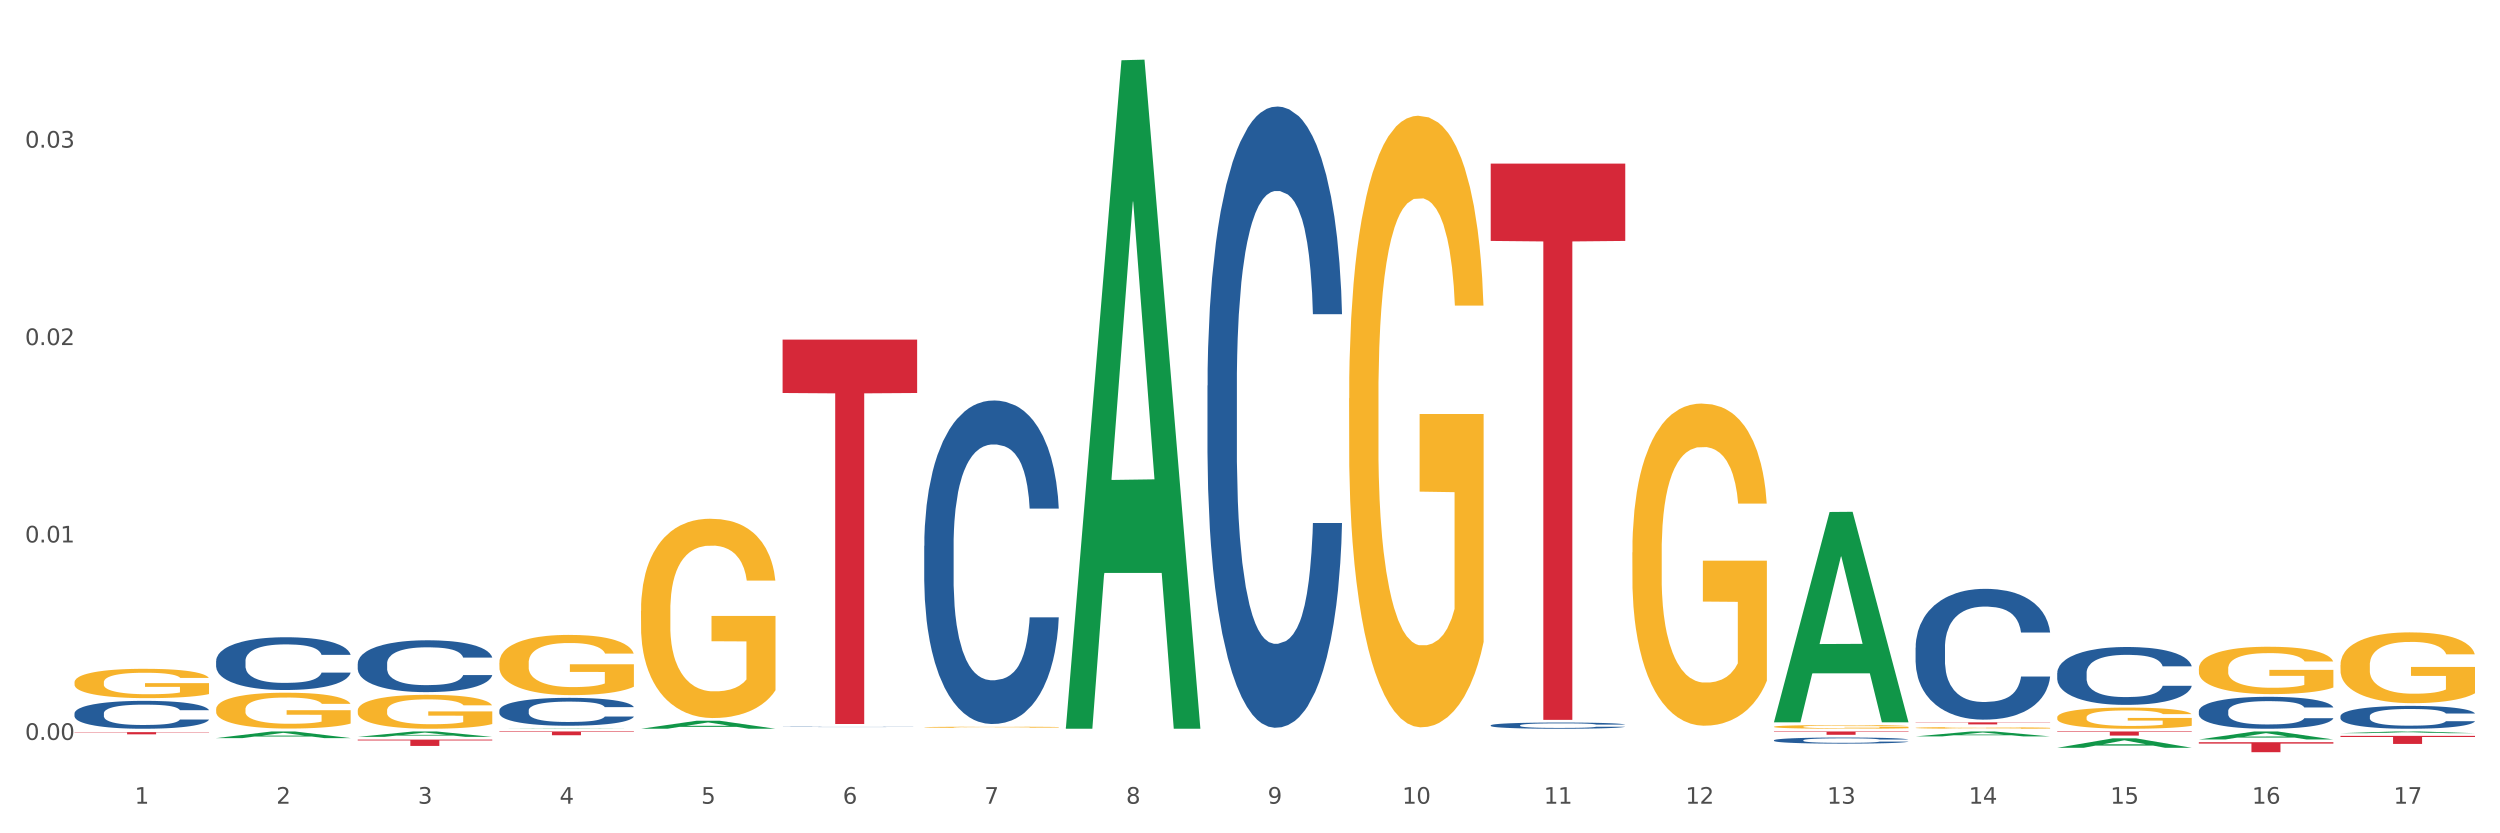 <?xml version="1.0" encoding="utf-8" standalone="no"?>
<!DOCTYPE svg PUBLIC "-//W3C//DTD SVG 1.1//EN"
  "http://www.w3.org/Graphics/SVG/1.1/DTD/svg11.dtd">
<svg xmlns:xlink="http://www.w3.org/1999/xlink" width="1080pt" height="360pt" viewBox="0 0 1080 360" xmlns="http://www.w3.org/2000/svg" version="1.1">
 <rect x="0" y="0" width="1080" height="360" fill="#333333" stroke="none"/>
 <defs>
  <style type="text/css">*{stroke-linejoin: round; stroke-linecap: butt}</style>
 </defs>
 <g id="figure_1">
  <g id="patch_1">
   <path d="M 0 360 
L 1080 360 
L 1080 0 
L 0 0 
z
" style="fill: #ffffff; stroke: #ffffff; stroke-linejoin: miter"/>
  </g>
  <g id="axes_1">
   <g id="matplotlib.axis_1">
    <g id="xtick_1">
     <g id="text_1">
      <!-- 1 -->
      <g style="fill: #4d4d4d" transform="translate(58.182 347.204) scale(0.096 -0.096)">
       <defs>
        <path id="DejaVuSans-31" d="M 794 531 
L 1825 531 
L 1825 4091 
L 703 3866 
L 703 4441 
L 1819 4666 
L 2450 4666 
L 2450 531 
L 3481 531 
L 3481 0 
L 794 0 
L 794 531 
z
" transform="scale(0.016)"/>
       </defs>
       <use xlink:href="#DejaVuSans-31"/>
      </g>
     </g>
    </g>
    <g id="xtick_2">
     <g id="text_2">
      <!-- 2 -->
      <g style="fill: #4d4d4d" transform="translate(119.364 347.204) scale(0.096 -0.096)">
       <defs>
        <path id="DejaVuSans-32" d="M 1228 531 
L 3431 531 
L 3431 0 
L 469 0 
L 469 531 
Q 828 903 1448 1529 
Q 2069 2156 2228 2338 
Q 2531 2678 2651 2914 
Q 2772 3150 2772 3378 
Q 2772 3750 2511 3984 
Q 2250 4219 1831 4219 
Q 1534 4219 1204 4116 
Q 875 4013 500 3803 
L 500 4441 
Q 881 4594 1212 4672 
Q 1544 4750 1819 4750 
Q 2544 4750 2975 4387 
Q 3406 4025 3406 3419 
Q 3406 3131 3298 2873 
Q 3191 2616 2906 2266 
Q 2828 2175 2409 1742 
Q 1991 1309 1228 531 
z
" transform="scale(0.016)"/>
       </defs>
       <use xlink:href="#DejaVuSans-32"/>
      </g>
     </g>
    </g>
    <g id="xtick_3">
     <g id="text_3">
      <!-- 3 -->
      <g style="fill: #4d4d4d" transform="translate(180.545 347.204) scale(0.096 -0.096)">
       <defs>
        <path id="DejaVuSans-33" d="M 2597 2516 
Q 3050 2419 3304 2112 
Q 3559 1806 3559 1356 
Q 3559 666 3084 287 
Q 2609 -91 1734 -91 
Q 1441 -91 1130 -33 
Q 819 25 488 141 
L 488 750 
Q 750 597 1062 519 
Q 1375 441 1716 441 
Q 2309 441 2620 675 
Q 2931 909 2931 1356 
Q 2931 1769 2642 2001 
Q 2353 2234 1838 2234 
L 1294 2234 
L 1294 2753 
L 1863 2753 
Q 2328 2753 2575 2939 
Q 2822 3125 2822 3475 
Q 2822 3834 2567 4026 
Q 2313 4219 1838 4219 
Q 1578 4219 1281 4162 
Q 984 4106 628 3988 
L 628 4550 
Q 988 4650 1302 4700 
Q 1616 4750 1894 4750 
Q 2613 4750 3031 4423 
Q 3450 4097 3450 3541 
Q 3450 3153 3228 2886 
Q 3006 2619 2597 2516 
z
" transform="scale(0.016)"/>
       </defs>
       <use xlink:href="#DejaVuSans-33"/>
      </g>
     </g>
    </g>
    <g id="xtick_4">
     <g id="text_4">
      <!-- 4 -->
      <g style="fill: #4d4d4d" transform="translate(241.726 347.204) scale(0.096 -0.096)">
       <defs>
        <path id="DejaVuSans-34" d="M 2419 4116 
L 825 1625 
L 2419 1625 
L 2419 4116 
z
M 2253 4666 
L 3047 4666 
L 3047 1625 
L 3713 1625 
L 3713 1100 
L 3047 1100 
L 3047 0 
L 2419 0 
L 2419 1100 
L 313 1100 
L 313 1709 
L 2253 4666 
z
" transform="scale(0.016)"/>
       </defs>
       <use xlink:href="#DejaVuSans-34"/>
      </g>
     </g>
    </g>
    <g id="xtick_5">
     <g id="text_5">
      <!-- 5 -->
      <g style="fill: #4d4d4d" transform="translate(302.908 347.204) scale(0.096 -0.096)">
       <defs>
        <path id="DejaVuSans-35" d="M 691 4666 
L 3169 4666 
L 3169 4134 
L 1269 4134 
L 1269 2991 
Q 1406 3038 1543 3061 
Q 1681 3084 1819 3084 
Q 2600 3084 3056 2656 
Q 3513 2228 3513 1497 
Q 3513 744 3044 326 
Q 2575 -91 1722 -91 
Q 1428 -91 1123 -41 
Q 819 9 494 109 
L 494 744 
Q 775 591 1075 516 
Q 1375 441 1709 441 
Q 2250 441 2565 725 
Q 2881 1009 2881 1497 
Q 2881 1984 2565 2268 
Q 2250 2553 1709 2553 
Q 1456 2553 1204 2497 
Q 953 2441 691 2322 
L 691 4666 
z
" transform="scale(0.016)"/>
       </defs>
       <use xlink:href="#DejaVuSans-35"/>
      </g>
     </g>
    </g>
    <g id="xtick_6">
     <g id="text_6">
      <!-- 6 -->
      <g style="fill: #4d4d4d" transform="translate(364.089 347.204) scale(0.096 -0.096)">
       <defs>
        <path id="DejaVuSans-36" d="M 2113 2584 
Q 1688 2584 1439 2293 
Q 1191 2003 1191 1497 
Q 1191 994 1439 701 
Q 1688 409 2113 409 
Q 2538 409 2786 701 
Q 3034 994 3034 1497 
Q 3034 2003 2786 2293 
Q 2538 2584 2113 2584 
z
M 3366 4563 
L 3366 3988 
Q 3128 4100 2886 4159 
Q 2644 4219 2406 4219 
Q 1781 4219 1451 3797 
Q 1122 3375 1075 2522 
Q 1259 2794 1537 2939 
Q 1816 3084 2150 3084 
Q 2853 3084 3261 2657 
Q 3669 2231 3669 1497 
Q 3669 778 3244 343 
Q 2819 -91 2113 -91 
Q 1303 -91 875 529 
Q 447 1150 447 2328 
Q 447 3434 972 4092 
Q 1497 4750 2381 4750 
Q 2619 4750 2861 4703 
Q 3103 4656 3366 4563 
z
" transform="scale(0.016)"/>
       </defs>
       <use xlink:href="#DejaVuSans-36"/>
      </g>
     </g>
    </g>
    <g id="xtick_7">
     <g id="text_7">
      <!-- 7 -->
      <g style="fill: #4d4d4d" transform="translate(425.271 347.204) scale(0.096 -0.096)">
       <defs>
        <path id="DejaVuSans-37" d="M 525 4666 
L 3525 4666 
L 3525 4397 
L 1831 0 
L 1172 0 
L 2766 4134 
L 525 4134 
L 525 4666 
z
" transform="scale(0.016)"/>
       </defs>
       <use xlink:href="#DejaVuSans-37"/>
      </g>
     </g>
    </g>
    <g id="xtick_8">
     <g id="text_8">
      <!-- 8 -->
      <g style="fill: #4d4d4d" transform="translate(486.452 347.204) scale(0.096 -0.096)">
       <defs>
        <path id="DejaVuSans-38" d="M 2034 2216 
Q 1584 2216 1326 1975 
Q 1069 1734 1069 1313 
Q 1069 891 1326 650 
Q 1584 409 2034 409 
Q 2484 409 2743 651 
Q 3003 894 3003 1313 
Q 3003 1734 2745 1975 
Q 2488 2216 2034 2216 
z
M 1403 2484 
Q 997 2584 770 2862 
Q 544 3141 544 3541 
Q 544 4100 942 4425 
Q 1341 4750 2034 4750 
Q 2731 4750 3128 4425 
Q 3525 4100 3525 3541 
Q 3525 3141 3298 2862 
Q 3072 2584 2669 2484 
Q 3125 2378 3379 2068 
Q 3634 1759 3634 1313 
Q 3634 634 3220 271 
Q 2806 -91 2034 -91 
Q 1263 -91 848 271 
Q 434 634 434 1313 
Q 434 1759 690 2068 
Q 947 2378 1403 2484 
z
M 1172 3481 
Q 1172 3119 1398 2916 
Q 1625 2713 2034 2713 
Q 2441 2713 2670 2916 
Q 2900 3119 2900 3481 
Q 2900 3844 2670 4047 
Q 2441 4250 2034 4250 
Q 1625 4250 1398 4047 
Q 1172 3844 1172 3481 
z
" transform="scale(0.016)"/>
       </defs>
       <use xlink:href="#DejaVuSans-38"/>
      </g>
     </g>
    </g>
    <g id="xtick_9">
     <g id="text_9">
      <!-- 9 -->
      <g style="fill: #4d4d4d" transform="translate(547.634 347.204) scale(0.096 -0.096)">
       <defs>
        <path id="DejaVuSans-39" d="M 703 97 
L 703 672 
Q 941 559 1184 500 
Q 1428 441 1663 441 
Q 2288 441 2617 861 
Q 2947 1281 2994 2138 
Q 2813 1869 2534 1725 
Q 2256 1581 1919 1581 
Q 1219 1581 811 2004 
Q 403 2428 403 3163 
Q 403 3881 828 4315 
Q 1253 4750 1959 4750 
Q 2769 4750 3195 4129 
Q 3622 3509 3622 2328 
Q 3622 1225 3098 567 
Q 2575 -91 1691 -91 
Q 1453 -91 1209 -44 
Q 966 3 703 97 
z
M 1959 2075 
Q 2384 2075 2632 2365 
Q 2881 2656 2881 3163 
Q 2881 3666 2632 3958 
Q 2384 4250 1959 4250 
Q 1534 4250 1286 3958 
Q 1038 3666 1038 3163 
Q 1038 2656 1286 2365 
Q 1534 2075 1959 2075 
z
" transform="scale(0.016)"/>
       </defs>
       <use xlink:href="#DejaVuSans-39"/>
      </g>
     </g>
    </g>
    <g id="xtick_10">
     <g id="text_10">
      <!-- 10 -->
      <g style="fill: #4d4d4d" transform="translate(605.761 347.204) scale(0.096 -0.096)">
       <defs>
        <path id="DejaVuSans-30" d="M 2034 4250 
Q 1547 4250 1301 3770 
Q 1056 3291 1056 2328 
Q 1056 1369 1301 889 
Q 1547 409 2034 409 
Q 2525 409 2770 889 
Q 3016 1369 3016 2328 
Q 3016 3291 2770 3770 
Q 2525 4250 2034 4250 
z
M 2034 4750 
Q 2819 4750 3233 4129 
Q 3647 3509 3647 2328 
Q 3647 1150 3233 529 
Q 2819 -91 2034 -91 
Q 1250 -91 836 529 
Q 422 1150 422 2328 
Q 422 3509 836 4129 
Q 1250 4750 2034 4750 
z
" transform="scale(0.016)"/>
       </defs>
       <use xlink:href="#DejaVuSans-31"/>
       <use xlink:href="#DejaVuSans-30" transform="translate(63.623 0)"/>
      </g>
     </g>
    </g>
    <g id="xtick_11">
     <g id="text_11">
      <!-- 11 -->
      <g style="fill: #4d4d4d" transform="translate(666.942 347.204) scale(0.096 -0.096)">
       <use xlink:href="#DejaVuSans-31"/>
       <use xlink:href="#DejaVuSans-31" transform="translate(63.623 0)"/>
      </g>
     </g>
    </g>
    <g id="xtick_12">
     <g id="text_12">
      <!-- 12 -->
      <g style="fill: #4d4d4d" transform="translate(728.124 347.204) scale(0.096 -0.096)">
       <use xlink:href="#DejaVuSans-31"/>
       <use xlink:href="#DejaVuSans-32" transform="translate(63.623 0)"/>
      </g>
     </g>
    </g>
    <g id="xtick_13">
     <g id="text_13">
      <!-- 13 -->
      <g style="fill: #4d4d4d" transform="translate(789.305 347.204) scale(0.096 -0.096)">
       <use xlink:href="#DejaVuSans-31"/>
       <use xlink:href="#DejaVuSans-33" transform="translate(63.623 0)"/>
      </g>
     </g>
    </g>
    <g id="xtick_14">
     <g id="text_14">
      <!-- 14 -->
      <g style="fill: #4d4d4d" transform="translate(850.487 347.204) scale(0.096 -0.096)">
       <use xlink:href="#DejaVuSans-31"/>
       <use xlink:href="#DejaVuSans-34" transform="translate(63.623 0)"/>
      </g>
     </g>
    </g>
    <g id="xtick_15">
     <g id="text_15">
      <!-- 15 -->
      <g style="fill: #4d4d4d" transform="translate(911.668 347.204) scale(0.096 -0.096)">
       <use xlink:href="#DejaVuSans-31"/>
       <use xlink:href="#DejaVuSans-35" transform="translate(63.623 0)"/>
      </g>
     </g>
    </g>
    <g id="xtick_16">
     <g id="text_16">
      <!-- 16 -->
      <g style="fill: #4d4d4d" transform="translate(972.849 347.204) scale(0.096 -0.096)">
       <use xlink:href="#DejaVuSans-31"/>
       <use xlink:href="#DejaVuSans-36" transform="translate(63.623 0)"/>
      </g>
     </g>
    </g>
    <g id="xtick_17">
     <g id="text_17">
      <!-- 17 -->
      <g style="fill: #4d4d4d" transform="translate(1034.031 347.204) scale(0.096 -0.096)">
       <use xlink:href="#DejaVuSans-31"/>
       <use xlink:href="#DejaVuSans-37" transform="translate(63.623 0)"/>
      </g>
     </g>
    </g>
    <g id="xtick_18"/>
    <g id="xtick_19"/>
    <g id="xtick_20"/>
    <g id="xtick_21"/>
    <g id="xtick_22"/>
    <g id="xtick_23"/>
    <g id="xtick_24"/>
    <g id="xtick_25"/>
    <g id="xtick_26"/>
    <g id="xtick_27"/>
    <g id="xtick_28"/>
    <g id="xtick_29"/>
    <g id="xtick_30"/>
    <g id="xtick_31"/>
    <g id="xtick_32"/>
    <g id="xtick_33"/>
   </g>
   <g id="matplotlib.axis_2">
    <g id="ytick_1">
     <g id="text_18">
      <!-- 0.00 -->
      <g style="fill: #4d4d4d" transform="translate(10.8 319.631) scale(0.096 -0.096)">
       <defs>
        <path id="DejaVuSans-2e" d="M 684 794 
L 1344 794 
L 1344 0 
L 684 0 
L 684 794 
z
" transform="scale(0.016)"/>
       </defs>
       <use xlink:href="#DejaVuSans-30"/>
       <use xlink:href="#DejaVuSans-2e" transform="translate(63.623 0)"/>
       <use xlink:href="#DejaVuSans-30" transform="translate(95.41 0)"/>
       <use xlink:href="#DejaVuSans-30" transform="translate(159.033 0)"/>
      </g>
     </g>
    </g>
    <g id="ytick_2">
     <g id="text_19">
      <!-- 0.01 -->
      <g style="fill: #4d4d4d" transform="translate(10.8 234.35) scale(0.096 -0.096)">
       <use xlink:href="#DejaVuSans-30"/>
       <use xlink:href="#DejaVuSans-2e" transform="translate(63.623 0)"/>
       <use xlink:href="#DejaVuSans-30" transform="translate(95.41 0)"/>
       <use xlink:href="#DejaVuSans-31" transform="translate(159.033 0)"/>
      </g>
     </g>
    </g>
    <g id="ytick_3">
     <g id="text_20">
      <!-- 0.02 -->
      <g style="fill: #4d4d4d" transform="translate(10.8 149.069) scale(0.096 -0.096)">
       <use xlink:href="#DejaVuSans-30"/>
       <use xlink:href="#DejaVuSans-2e" transform="translate(63.623 0)"/>
       <use xlink:href="#DejaVuSans-30" transform="translate(95.41 0)"/>
       <use xlink:href="#DejaVuSans-32" transform="translate(159.033 0)"/>
      </g>
     </g>
    </g>
    <g id="ytick_4">
     <g id="text_21">
      <!-- 0.03 -->
      <g style="fill: #4d4d4d" transform="translate(10.8 63.789) scale(0.096 -0.096)">
       <use xlink:href="#DejaVuSans-30"/>
       <use xlink:href="#DejaVuSans-2e" transform="translate(63.623 0)"/>
       <use xlink:href="#DejaVuSans-30" transform="translate(95.41 0)"/>
       <use xlink:href="#DejaVuSans-33" transform="translate(159.033 0)"/>
      </g>
     </g>
    </g>
    <g id="ytick_5"/>
    <g id="ytick_6"/>
    <g id="ytick_7"/>
    <g id="ytick_8"/>
   </g>
   <g id="PolyCollection_1">
    <path d="M 93.356 318.855 
L 93.416 318.852 
L 117.384 315.986 
L 127.331 315.983 
L 151.479 318.86 
L 139.974 318.86 
L 134.761 318.19 
L 110.014 318.19 
L 109.834 318.201 
L 104.801 318.86 
L 93.356 318.86 
L 93.356 318.855 
L 113.13 317.79 
L 131.645 317.788 
L 122.478 316.597 
L 122.358 316.591 
L 122.238 316.599 
L 113.07 317.788 
L 113.13 317.79 
L 93.356 318.855 
z
" clip-path="url(#pc2cdd75c6c)" style="fill: #109648"/>
    <path d="M 338.082 146.694 
L 396.204 146.694 
L 396.204 169.773 
L 373.341 169.929 
L 373.341 312.766 
L 360.808 312.766 
L 360.808 169.929 
L 338.082 169.773 
L 338.082 146.85 
L 338.082 146.694 
z
" clip-path="url(#pc2cdd75c6c)" style="fill: #d62839"/>
    <path d="M 32.175 316.288 
L 90.297 316.288 
L 90.297 316.418 
L 67.434 316.418 
L 67.434 317.219 
L 54.901 317.219 
L 54.901 316.418 
L 32.175 316.418 
L 32.175 316.289 
L 32.175 316.288 
z
" clip-path="url(#pc2cdd75c6c)" style="fill: #d62839"/>
    <path d="M 154.538 319.496 
L 212.66 319.496 
L 212.66 319.876 
L 189.797 319.879 
L 189.797 322.235 
L 177.263 322.235 
L 177.263 319.879 
L 154.538 319.876 
L 154.538 319.498 
L 154.538 319.496 
z
" clip-path="url(#pc2cdd75c6c)" style="fill: #d62839"/>
    <path d="M 215.719 315.983 
L 273.842 315.983 
L 273.842 316.212 
L 250.978 316.213 
L 250.978 317.625 
L 238.445 317.625 
L 238.445 316.213 
L 215.719 316.212 
L 215.719 315.985 
L 215.719 315.983 
z
" clip-path="url(#pc2cdd75c6c)" style="fill: #d62839"/>
    <path d="M 949.896 320.624 
L 1008.019 320.624 
L 1008.019 321.225 
L 985.155 321.229 
L 985.155 324.95 
L 972.622 324.95 
L 972.622 321.229 
L 949.896 321.225 
L 949.896 320.628 
L 949.896 320.624 
z
" clip-path="url(#pc2cdd75c6c)" style="fill: #d62839"/>
    <path d="M 1011.078 317.9 
L 1069.2 317.9 
L 1069.2 318.383 
L 1046.337 318.387 
L 1046.337 321.378 
L 1033.803 321.378 
L 1033.803 318.387 
L 1011.078 318.383 
L 1011.078 317.903 
L 1011.078 317.9 
z
" clip-path="url(#pc2cdd75c6c)" style="fill: #d62839"/>
    <path d="M 827.533 312.051 
L 885.656 312.051 
L 885.656 312.173 
L 862.792 312.174 
L 862.792 312.931 
L 850.259 312.931 
L 850.259 312.174 
L 827.533 312.173 
L 827.533 312.052 
L 827.533 312.051 
z
" clip-path="url(#pc2cdd75c6c)" style="fill: #d62839"/>
    <path d="M 888.715 315.983 
L 946.837 315.983 
L 946.837 316.234 
L 923.974 316.236 
L 923.974 317.789 
L 911.44 317.789 
L 911.44 316.236 
L 888.715 316.234 
L 888.715 315.985 
L 888.715 315.983 
z
" clip-path="url(#pc2cdd75c6c)" style="fill: #d62839"/>
    <path d="M 766.352 315.983 
L 824.474 315.983 
L 824.474 316.186 
L 801.611 316.188 
L 801.611 317.444 
L 789.078 317.444 
L 789.078 316.188 
L 766.352 316.186 
L 766.352 315.985 
L 766.352 315.983 
z
" clip-path="url(#pc2cdd75c6c)" style="fill: #d62839"/>
    <path d="M 643.989 70.685 
L 702.112 70.685 
L 702.112 104.077 
L 679.248 104.303 
L 679.248 310.969 
L 666.715 310.969 
L 666.715 104.303 
L 643.989 104.077 
L 643.989 70.911 
L 643.989 70.685 
z
" clip-path="url(#pc2cdd75c6c)" style="fill: #d62839"/>
    <path d="M 154.538 306.936 
L 154.606 306.923 
L 154.606 306.441 
L 154.744 306.026 
L 155.43 305.022 
L 156.459 304.191 
L 157.214 303.75 
L 157.969 303.388 
L 158.861 303.027 
L 159.959 302.652 
L 161.949 302.103 
L 163.184 301.822 
L 164.694 301.527 
L 167.439 301.099 
L 169.429 300.858 
L 171.487 300.657 
L 174.85 300.416 
L 177.046 300.309 
L 179.379 300.228 
L 182.192 300.175 
L 184.32 300.161 
L 188.986 300.201 
L 192.966 300.322 
L 194.887 300.416 
L 197.358 300.576 
L 198.661 300.683 
L 200.789 300.898 
L 202.985 301.179 
L 204.494 301.42 
L 206.759 301.875 
L 208.474 302.33 
L 210.053 302.893 
L 210.876 303.281 
L 211.494 303.643 
L 212.043 304.058 
L 212.592 304.714 
L 200.24 304.714 
L 199.759 304.245 
L 199.005 303.803 
L 197.907 303.375 
L 196.946 303.107 
L 195.299 302.772 
L 193.789 302.558 
L 192.211 302.397 
L 190.29 302.263 
L 188.78 302.196 
L 186.653 302.143 
L 182.467 302.156 
L 179.653 302.263 
L 177.732 302.397 
L 176.497 302.518 
L 175.399 302.652 
L 174.164 302.839 
L 172.723 303.12 
L 171.693 303.375 
L 170.664 303.696 
L 169.84 304.017 
L 169.086 304.392 
L 168.468 304.794 
L 167.988 305.209 
L 167.576 305.718 
L 167.233 306.561 
L 167.233 308.396 
L 167.37 308.811 
L 167.713 309.36 
L 168.125 309.775 
L 168.811 310.27 
L 169.429 310.605 
L 170.595 311.087 
L 171.899 311.489 
L 172.928 311.743 
L 173.958 311.957 
L 175.742 312.252 
L 177.732 312.493 
L 179.447 312.64 
L 181.781 312.774 
L 183.359 312.828 
L 184.731 312.854 
L 188.094 312.854 
L 190.495 312.814 
L 193.172 312.72 
L 195.23 312.6 
L 196.946 312.453 
L 198.867 312.212 
L 200.102 311.984 
L 200.102 309.186 
L 185.006 309.172 
L 185.006 307.311 
L 212.66 307.311 
L 212.66 312.774 
L 211.494 313.055 
L 210.19 313.31 
L 208.817 313.537 
L 206.759 313.818 
L 204.288 314.086 
L 202.092 314.274 
L 199.759 314.434 
L 197.014 314.582 
L 193.446 314.715 
L 191.25 314.769 
L 188.505 314.809 
L 185.28 314.823 
L 182.467 314.796 
L 179.722 314.729 
L 176.84 314.608 
L 174.026 314.434 
L 171.899 314.26 
L 169.772 314.046 
L 167.507 313.765 
L 165.723 313.497 
L 164.351 313.256 
L 162.841 312.948 
L 161.194 312.546 
L 159.959 312.185 
L 158.861 311.81 
L 157.694 311.328 
L 156.871 310.913 
L 156.048 310.391 
L 155.567 310.002 
L 155.018 309.4 
L 154.606 308.556 
L 154.538 306.936 
z
" clip-path="url(#pc2cdd75c6c)" style="fill: #f7b32b"/>
    <path d="M 399.263 314.173 
L 399.332 314.172 
L 399.332 314.155 
L 399.469 314.141 
L 400.156 314.106 
L 401.185 314.078 
L 401.94 314.063 
L 402.695 314.05 
L 403.587 314.038 
L 404.685 314.025 
L 406.675 314.006 
L 407.91 313.996 
L 409.419 313.986 
L 412.164 313.971 
L 414.154 313.963 
L 416.213 313.956 
L 419.575 313.948 
L 421.771 313.944 
L 424.104 313.941 
L 426.918 313.939 
L 429.045 313.939 
L 433.711 313.94 
L 437.691 313.944 
L 439.613 313.948 
L 442.083 313.953 
L 443.387 313.957 
L 445.514 313.964 
L 447.71 313.974 
L 449.22 313.982 
L 451.484 313.998 
L 453.2 314.014 
L 454.778 314.033 
L 455.602 314.046 
L 456.219 314.059 
L 456.768 314.073 
L 457.317 314.096 
L 444.965 314.096 
L 444.485 314.08 
L 443.73 314.064 
L 442.632 314.05 
L 441.672 314.04 
L 440.025 314.029 
L 438.515 314.021 
L 436.937 314.016 
L 435.015 314.011 
L 433.506 314.009 
L 431.378 314.007 
L 427.192 314.008 
L 424.379 314.011 
L 422.458 314.016 
L 421.222 314.02 
L 420.124 314.025 
L 418.889 314.031 
L 417.448 314.041 
L 416.419 314.05 
L 415.39 314.061 
L 414.566 314.072 
L 413.811 314.085 
L 413.194 314.099 
L 412.713 314.113 
L 412.302 314.131 
L 411.958 314.16 
L 411.958 314.223 
L 412.096 314.237 
L 412.439 314.256 
L 412.851 314.271 
L 413.537 314.288 
L 414.154 314.299 
L 415.321 314.316 
L 416.625 314.33 
L 417.654 314.338 
L 418.683 314.346 
L 420.468 314.356 
L 422.458 314.364 
L 424.173 314.369 
L 426.506 314.374 
L 428.084 314.376 
L 429.457 314.377 
L 432.819 314.377 
L 435.221 314.375 
L 437.897 314.372 
L 439.956 314.368 
L 441.672 314.363 
L 443.593 314.355 
L 444.828 314.347 
L 444.828 314.25 
L 429.731 314.25 
L 429.731 314.186 
L 457.386 314.186 
L 457.386 314.374 
L 456.219 314.384 
L 454.915 314.392 
L 453.543 314.4 
L 451.484 314.41 
L 449.014 314.419 
L 446.818 314.426 
L 444.485 314.431 
L 441.74 314.436 
L 438.172 314.441 
L 435.976 314.443 
L 433.231 314.444 
L 430.006 314.445 
L 427.192 314.444 
L 424.448 314.441 
L 421.565 314.437 
L 418.752 314.431 
L 416.625 314.425 
L 414.497 314.418 
L 412.233 314.408 
L 410.449 314.399 
L 409.076 314.391 
L 407.567 314.38 
L 405.92 314.366 
L 404.685 314.354 
L 403.587 314.341 
L 402.42 314.324 
L 401.597 314.31 
L 400.773 314.292 
L 400.293 314.278 
L 399.744 314.258 
L 399.332 314.228 
L 399.263 314.173 
z
" clip-path="url(#pc2cdd75c6c)" style="fill: #f7b32b"/>
    <path d="M 93.356 306.408 
L 93.425 306.394 
L 93.425 305.884 
L 93.562 305.446 
L 94.248 304.385 
L 95.278 303.508 
L 96.033 303.041 
L 96.787 302.66 
L 97.68 302.278 
L 98.778 301.882 
L 100.768 301.302 
L 102.003 301.005 
L 103.512 300.693 
L 106.257 300.241 
L 108.247 299.986 
L 110.306 299.774 
L 113.668 299.52 
L 115.864 299.406 
L 118.197 299.321 
L 121.011 299.265 
L 123.138 299.251 
L 127.804 299.293 
L 131.784 299.421 
L 133.706 299.52 
L 136.176 299.689 
L 137.48 299.802 
L 139.607 300.029 
L 141.803 300.326 
L 143.313 300.58 
L 145.577 301.061 
L 147.293 301.542 
L 148.871 302.136 
L 149.695 302.546 
L 150.312 302.928 
L 150.861 303.367 
L 151.41 304.06 
L 139.058 304.06 
L 138.578 303.565 
L 137.823 303.098 
L 136.725 302.645 
L 135.764 302.363 
L 134.118 302.009 
L 132.608 301.783 
L 131.03 301.613 
L 129.108 301.471 
L 127.599 301.401 
L 125.471 301.344 
L 121.285 301.358 
L 118.472 301.471 
L 116.55 301.613 
L 115.315 301.74 
L 114.217 301.882 
L 112.982 302.08 
L 111.541 302.377 
L 110.512 302.645 
L 109.482 302.985 
L 108.659 303.324 
L 107.904 303.72 
L 107.287 304.145 
L 106.806 304.583 
L 106.394 305.121 
L 106.051 306.012 
L 106.051 307.95 
L 106.189 308.388 
L 106.532 308.968 
L 106.943 309.406 
L 107.63 309.93 
L 108.247 310.283 
L 109.414 310.793 
L 110.718 311.217 
L 111.747 311.486 
L 112.776 311.712 
L 114.56 312.023 
L 116.55 312.278 
L 118.266 312.433 
L 120.599 312.575 
L 122.177 312.631 
L 123.55 312.66 
L 126.912 312.66 
L 129.314 312.617 
L 131.99 312.518 
L 134.049 312.391 
L 135.764 312.235 
L 137.686 311.981 
L 138.921 311.74 
L 138.921 308.784 
L 123.824 308.77 
L 123.824 306.804 
L 151.479 306.804 
L 151.479 312.575 
L 150.312 312.872 
L 149.008 313.141 
L 147.636 313.381 
L 145.577 313.678 
L 143.107 313.961 
L 140.911 314.159 
L 138.578 314.329 
L 135.833 314.484 
L 132.265 314.626 
L 130.069 314.682 
L 127.324 314.725 
L 124.099 314.739 
L 121.285 314.711 
L 118.54 314.64 
L 115.658 314.513 
L 112.845 314.329 
L 110.718 314.145 
L 108.59 313.918 
L 106.326 313.621 
L 104.542 313.339 
L 103.169 313.084 
L 101.66 312.759 
L 100.013 312.334 
L 98.778 311.952 
L 97.68 311.556 
L 96.513 311.047 
L 95.69 310.609 
L 94.866 310.057 
L 94.386 309.647 
L 93.837 309.01 
L 93.425 308.119 
L 93.356 306.408 
z
" clip-path="url(#pc2cdd75c6c)" style="fill: #f7b32b"/>
    <path d="M 32.175 294.783 
L 32.244 294.771 
L 32.244 294.354 
L 32.381 293.995 
L 33.067 293.127 
L 34.096 292.408 
L 34.851 292.026 
L 35.606 291.714 
L 36.498 291.401 
L 37.596 291.077 
L 39.586 290.602 
L 40.821 290.358 
L 42.331 290.104 
L 45.076 289.733 
L 47.066 289.525 
L 49.124 289.351 
L 52.487 289.142 
L 54.683 289.05 
L 57.016 288.98 
L 59.829 288.934 
L 61.957 288.922 
L 66.623 288.957 
L 70.603 289.061 
L 72.524 289.142 
L 74.995 289.281 
L 76.299 289.374 
L 78.426 289.559 
L 80.622 289.803 
L 82.131 290.011 
L 84.396 290.405 
L 86.111 290.799 
L 87.69 291.285 
L 88.513 291.621 
L 89.131 291.934 
L 89.68 292.293 
L 90.229 292.86 
L 77.877 292.86 
L 77.397 292.455 
L 76.642 292.073 
L 75.544 291.702 
L 74.583 291.47 
L 72.936 291.181 
L 71.426 290.995 
L 69.848 290.856 
L 67.927 290.741 
L 66.417 290.683 
L 64.29 290.636 
L 60.104 290.648 
L 57.29 290.741 
L 55.369 290.856 
L 54.134 290.961 
L 53.036 291.077 
L 51.801 291.239 
L 50.36 291.482 
L 49.33 291.702 
L 48.301 291.98 
L 47.478 292.258 
L 46.723 292.582 
L 46.105 292.93 
L 45.625 293.289 
L 45.213 293.729 
L 44.87 294.459 
L 44.87 296.045 
L 45.007 296.404 
L 45.35 296.879 
L 45.762 297.238 
L 46.448 297.667 
L 47.066 297.956 
L 48.232 298.373 
L 49.536 298.721 
L 50.566 298.941 
L 51.595 299.126 
L 53.379 299.381 
L 55.369 299.589 
L 57.085 299.717 
L 59.418 299.833 
L 60.996 299.879 
L 62.368 299.902 
L 65.731 299.902 
L 68.133 299.867 
L 70.809 299.786 
L 72.868 299.682 
L 74.583 299.555 
L 76.504 299.346 
L 77.74 299.149 
L 77.74 296.729 
L 62.643 296.717 
L 62.643 295.107 
L 90.297 295.107 
L 90.297 299.833 
L 89.131 300.076 
L 87.827 300.296 
L 86.455 300.493 
L 84.396 300.736 
L 81.926 300.968 
L 79.73 301.13 
L 77.397 301.269 
L 74.652 301.396 
L 71.083 301.512 
L 68.887 301.558 
L 66.143 301.593 
L 62.917 301.605 
L 60.104 301.582 
L 57.359 301.524 
L 54.477 301.419 
L 51.663 301.269 
L 49.536 301.118 
L 47.409 300.933 
L 45.144 300.69 
L 43.36 300.458 
L 41.988 300.25 
L 40.478 299.983 
L 38.831 299.636 
L 37.596 299.323 
L 36.498 298.999 
L 35.332 298.582 
L 34.508 298.223 
L 33.685 297.771 
L 33.204 297.435 
L 32.655 296.914 
L 32.244 296.184 
L 32.175 294.783 
z
" clip-path="url(#pc2cdd75c6c)" style="fill: #f7b32b"/>
    <path d="M 276.901 263.882 
L 276.969 263.803 
L 276.969 260.972 
L 277.107 258.535 
L 277.793 252.637 
L 278.822 247.762 
L 279.577 245.167 
L 280.332 243.044 
L 281.224 240.921 
L 282.322 238.719 
L 284.312 235.495 
L 285.547 233.843 
L 287.057 232.113 
L 289.801 229.597 
L 291.792 228.182 
L 293.85 227.002 
L 297.213 225.587 
L 299.408 224.958 
L 301.742 224.486 
L 304.555 224.171 
L 306.682 224.093 
L 311.349 224.329 
L 315.329 225.036 
L 317.25 225.587 
L 319.72 226.53 
L 321.024 227.159 
L 323.152 228.418 
L 325.347 230.069 
L 326.857 231.484 
L 329.122 234.158 
L 330.837 236.832 
L 332.415 240.134 
L 333.239 242.415 
L 333.856 244.538 
L 334.405 246.975 
L 334.954 250.829 
L 322.603 250.829 
L 322.122 248.076 
L 321.367 245.481 
L 320.269 242.965 
L 319.309 241.392 
L 317.662 239.427 
L 316.152 238.168 
L 314.574 237.225 
L 312.652 236.438 
L 311.143 236.045 
L 309.015 235.731 
L 304.83 235.809 
L 302.016 236.438 
L 300.095 237.225 
L 298.86 237.932 
L 297.762 238.719 
L 296.526 239.82 
L 295.085 241.471 
L 294.056 242.965 
L 293.027 244.852 
L 292.203 246.74 
L 291.448 248.941 
L 290.831 251.3 
L 290.35 253.738 
L 289.939 256.726 
L 289.596 261.68 
L 289.596 272.453 
L 289.733 274.891 
L 290.076 278.115 
L 290.488 280.553 
L 291.174 283.462 
L 291.792 285.428 
L 292.958 288.259 
L 294.262 290.618 
L 295.291 292.112 
L 296.321 293.37 
L 298.105 295.1 
L 300.095 296.515 
L 301.81 297.38 
L 304.143 298.167 
L 305.722 298.481 
L 307.094 298.639 
L 310.457 298.639 
L 312.858 298.403 
L 315.535 297.852 
L 317.593 297.144 
L 319.309 296.28 
L 321.23 294.864 
L 322.465 293.527 
L 322.465 277.093 
L 307.369 277.014 
L 307.369 266.084 
L 335.023 266.084 
L 335.023 298.167 
L 333.856 299.818 
L 332.553 301.312 
L 331.18 302.649 
L 329.122 304.3 
L 326.651 305.873 
L 324.455 306.974 
L 322.122 307.917 
L 319.377 308.782 
L 315.809 309.569 
L 313.613 309.883 
L 310.868 310.119 
L 307.643 310.198 
L 304.83 310.041 
L 302.085 309.647 
L 299.203 308.94 
L 296.389 307.917 
L 294.262 306.895 
L 292.135 305.637 
L 289.87 303.986 
L 288.086 302.413 
L 286.714 300.998 
L 285.204 299.189 
L 283.557 296.83 
L 282.322 294.707 
L 281.224 292.505 
L 280.057 289.674 
L 279.234 287.236 
L 278.41 284.17 
L 277.93 281.889 
L 277.381 278.351 
L 276.969 273.397 
L 276.901 263.882 
z
" clip-path="url(#pc2cdd75c6c)" style="fill: #f7b32b"/>
    <path d="M 949.896 319.457 
L 949.956 319.454 
L 973.924 315.987 
L 983.871 315.983 
L 1008.019 319.463 
L 996.514 319.463 
L 991.301 318.653 
L 966.554 318.653 
L 966.374 318.666 
L 961.341 319.463 
L 949.896 319.463 
L 949.896 319.457 
L 969.67 318.169 
L 988.185 318.166 
L 979.017 316.725 
L 978.897 316.719 
L 978.778 316.728 
L 969.61 318.166 
L 969.67 318.169 
L 949.896 319.457 
z
" clip-path="url(#pc2cdd75c6c)" style="fill: #109648"/>
    <path d="M 888.715 323.043 
L 888.775 323.04 
L 912.743 318.954 
L 922.689 318.95 
L 946.837 323.051 
L 935.333 323.051 
L 930.12 322.096 
L 905.373 322.096 
L 905.193 322.112 
L 900.16 323.051 
L 888.715 323.051 
L 888.715 323.043 
L 908.488 321.526 
L 927.004 321.522 
L 917.836 319.824 
L 917.716 319.817 
L 917.596 319.828 
L 908.428 321.522 
L 908.488 321.526 
L 888.715 323.043 
z
" clip-path="url(#pc2cdd75c6c)" style="fill: #109648"/>
    <path d="M 1011.078 309.38 
L 1011.146 309.371 
L 1011.146 309.118 
L 1011.352 308.775 
L 1012.108 308.143 
L 1013.07 307.665 
L 1014.719 307.105 
L 1015.612 306.87 
L 1016.78 306.609 
L 1019.185 306.184 
L 1021.933 305.823 
L 1023.856 305.625 
L 1025.299 305.498 
L 1028.528 305.273 
L 1030.383 305.173 
L 1032.307 305.092 
L 1033.956 305.038 
L 1036.704 304.975 
L 1038.902 304.948 
L 1041.444 304.939 
L 1043.574 304.948 
L 1046.391 304.984 
L 1050.513 305.092 
L 1052.093 305.155 
L 1054.223 305.264 
L 1056.421 305.408 
L 1058.208 305.552 
L 1060.269 305.76 
L 1062.398 306.031 
L 1064.46 306.374 
L 1065.902 306.69 
L 1067.07 307.024 
L 1068.101 307.43 
L 1068.856 307.872 
L 1069.2 308.242 
L 1056.627 308.242 
L 1056.284 307.908 
L 1055.597 307.547 
L 1054.91 307.304 
L 1054.154 307.105 
L 1052.986 306.879 
L 1051.956 306.735 
L 1050.238 306.563 
L 1048.658 306.455 
L 1047.353 306.392 
L 1045.772 306.338 
L 1042.406 306.284 
L 1040.001 306.284 
L 1038.49 306.302 
L 1036.635 306.347 
L 1035.055 306.41 
L 1033.2 306.518 
L 1031.757 306.636 
L 1030.314 306.789 
L 1029.49 306.897 
L 1028.253 307.096 
L 1027.429 307.258 
L 1026.33 307.538 
L 1025.711 307.737 
L 1024.612 308.251 
L 1024.131 308.63 
L 1023.925 308.892 
L 1023.788 309.181 
L 1023.788 310.589 
L 1024.2 311.221 
L 1024.543 311.492 
L 1025.093 311.799 
L 1026.124 312.196 
L 1027.635 312.584 
L 1029.215 312.864 
L 1030.52 313.035 
L 1031.757 313.162 
L 1032.994 313.261 
L 1034.505 313.351 
L 1035.742 313.405 
L 1037.597 313.46 
L 1039.795 313.487 
L 1041.513 313.487 
L 1045.017 313.442 
L 1046.597 313.396 
L 1048.108 313.333 
L 1049.757 313.234 
L 1051.063 313.126 
L 1051.818 313.044 
L 1053.055 312.873 
L 1054.017 312.692 
L 1054.841 312.485 
L 1055.391 312.304 
L 1056.009 312.033 
L 1056.49 311.727 
L 1056.627 311.564 
L 1069.2 311.564 
L 1068.925 311.889 
L 1068.444 312.205 
L 1067.482 312.629 
L 1066.727 312.873 
L 1065.559 313.171 
L 1064.322 313.423 
L 1062.605 313.703 
L 1061.024 313.911 
L 1059.376 314.091 
L 1057.589 314.254 
L 1054.36 314.48 
L 1053.192 314.543 
L 1050.719 314.651 
L 1048.795 314.714 
L 1045.979 314.777 
L 1043.093 314.814 
L 1040.07 314.823 
L 1037.391 314.805 
L 1034.437 314.75 
L 1032.582 314.696 
L 1030.52 314.615 
L 1028.116 314.489 
L 1025.849 314.335 
L 1023.719 314.155 
L 1021.727 313.947 
L 1019.872 313.712 
L 1017.467 313.324 
L 1015.681 312.945 
L 1014.375 312.593 
L 1013.482 312.295 
L 1012.589 311.916 
L 1012.108 311.654 
L 1011.352 311.022 
L 1011.078 310.436 
L 1011.078 309.38 
z
" clip-path="url(#pc2cdd75c6c)" style="fill: #255c99"/>
    <path d="M 949.896 307.221 
L 949.965 307.208 
L 949.965 306.855 
L 950.171 306.376 
L 950.927 305.494 
L 951.889 304.826 
L 953.537 304.044 
L 954.431 303.717 
L 955.599 303.351 
L 958.003 302.758 
L 960.751 302.254 
L 962.675 301.977 
L 964.118 301.8 
L 967.347 301.485 
L 969.202 301.347 
L 971.125 301.233 
L 972.774 301.157 
L 975.522 301.069 
L 977.721 301.031 
L 980.263 301.019 
L 982.393 301.031 
L 985.209 301.082 
L 989.331 301.233 
L 990.912 301.321 
L 993.041 301.473 
L 995.24 301.674 
L 997.026 301.876 
L 999.087 302.166 
L 1001.217 302.544 
L 1003.278 303.023 
L 1004.721 303.464 
L 1005.889 303.931 
L 1006.919 304.498 
L 1007.675 305.116 
L 1008.019 305.633 
L 995.446 305.633 
L 995.103 305.166 
L 994.415 304.662 
L 993.728 304.322 
L 992.973 304.044 
L 991.805 303.729 
L 990.774 303.527 
L 989.057 303.288 
L 987.477 303.137 
L 986.171 303.048 
L 984.591 302.973 
L 981.225 302.897 
L 978.82 302.897 
L 977.309 302.922 
L 975.454 302.985 
L 973.873 303.074 
L 972.018 303.225 
L 970.576 303.389 
L 969.133 303.603 
L 968.309 303.754 
L 967.072 304.032 
L 966.247 304.259 
L 965.148 304.649 
L 964.53 304.927 
L 963.431 305.645 
L 962.95 306.175 
L 962.744 306.54 
L 962.606 306.944 
L 962.606 308.91 
L 963.018 309.793 
L 963.362 310.171 
L 963.912 310.6 
L 964.942 311.154 
L 966.454 311.696 
L 968.034 312.087 
L 969.339 312.327 
L 970.576 312.503 
L 971.812 312.642 
L 973.324 312.768 
L 974.56 312.843 
L 976.415 312.919 
L 978.614 312.957 
L 980.331 312.957 
L 983.835 312.894 
L 985.415 312.831 
L 986.927 312.743 
L 988.576 312.604 
L 989.881 312.453 
L 990.637 312.339 
L 991.873 312.1 
L 992.835 311.848 
L 993.66 311.558 
L 994.209 311.305 
L 994.828 310.927 
L 995.309 310.499 
L 995.446 310.272 
L 1008.019 310.272 
L 1007.744 310.726 
L 1007.263 311.167 
L 1006.301 311.759 
L 1005.545 312.1 
L 1004.377 312.516 
L 1003.141 312.869 
L 1001.423 313.259 
L 999.843 313.549 
L 998.194 313.801 
L 996.408 314.028 
L 993.179 314.344 
L 992.011 314.432 
L 989.538 314.583 
L 987.614 314.671 
L 984.797 314.76 
L 981.912 314.81 
L 978.889 314.823 
L 976.209 314.797 
L 973.255 314.722 
L 971.4 314.646 
L 969.339 314.533 
L 966.934 314.356 
L 964.667 314.142 
L 962.538 313.89 
L 960.545 313.6 
L 958.69 313.272 
L 956.286 312.73 
L 954.499 312.201 
L 953.194 311.709 
L 952.301 311.293 
L 951.408 310.763 
L 950.927 310.398 
L 950.171 309.515 
L 949.896 308.696 
L 949.896 307.221 
z
" clip-path="url(#pc2cdd75c6c)" style="fill: #255c99"/>
    <path d="M 888.715 290.741 
L 888.784 290.718 
L 888.784 290.078 
L 888.99 289.21 
L 889.745 287.611 
L 890.707 286.401 
L 892.356 284.985 
L 893.249 284.391 
L 894.417 283.728 
L 896.822 282.655 
L 899.57 281.741 
L 901.493 281.238 
L 902.936 280.919 
L 906.165 280.347 
L 908.02 280.096 
L 909.944 279.891 
L 911.593 279.754 
L 914.341 279.594 
L 916.539 279.525 
L 919.081 279.502 
L 921.211 279.525 
L 924.028 279.616 
L 928.15 279.891 
L 929.73 280.05 
L 931.86 280.325 
L 934.058 280.69 
L 935.845 281.056 
L 937.906 281.581 
L 940.036 282.266 
L 942.097 283.134 
L 943.539 283.934 
L 944.707 284.779 
L 945.738 285.807 
L 946.494 286.926 
L 946.837 287.863 
L 934.265 287.863 
L 933.921 287.018 
L 933.234 286.104 
L 932.547 285.487 
L 931.791 284.985 
L 930.623 284.413 
L 929.593 284.048 
L 927.875 283.614 
L 926.295 283.34 
L 924.99 283.18 
L 923.41 283.043 
L 920.043 282.906 
L 917.639 282.906 
L 916.127 282.952 
L 914.272 283.066 
L 912.692 283.226 
L 910.837 283.5 
L 909.394 283.797 
L 907.952 284.185 
L 907.127 284.459 
L 905.89 284.962 
L 905.066 285.373 
L 903.967 286.081 
L 903.348 286.584 
L 902.249 287.886 
L 901.768 288.845 
L 901.562 289.507 
L 901.425 290.238 
L 901.425 293.802 
L 901.837 295.401 
L 902.181 296.086 
L 902.73 296.863 
L 903.761 297.868 
L 905.272 298.85 
L 906.852 299.558 
L 908.158 299.992 
L 909.394 300.312 
L 910.631 300.563 
L 912.142 300.792 
L 913.379 300.929 
L 915.234 301.066 
L 917.432 301.134 
L 919.15 301.134 
L 922.654 301.02 
L 924.234 300.906 
L 925.745 300.746 
L 927.394 300.495 
L 928.7 300.221 
L 929.455 300.015 
L 930.692 299.581 
L 931.654 299.124 
L 932.478 298.599 
L 933.028 298.142 
L 933.646 297.457 
L 934.127 296.68 
L 934.265 296.269 
L 946.837 296.269 
L 946.562 297.091 
L 946.081 297.891 
L 945.12 298.964 
L 944.364 299.581 
L 943.196 300.335 
L 941.959 300.974 
L 940.242 301.683 
L 938.662 302.208 
L 937.013 302.665 
L 935.226 303.076 
L 931.997 303.647 
L 930.829 303.807 
L 928.356 304.081 
L 926.433 304.241 
L 923.616 304.401 
L 920.73 304.492 
L 917.707 304.515 
L 915.028 304.469 
L 912.074 304.332 
L 910.219 304.195 
L 908.158 303.99 
L 905.753 303.67 
L 903.486 303.282 
L 901.356 302.825 
L 899.364 302.299 
L 897.509 301.705 
L 895.104 300.723 
L 893.318 299.764 
L 892.013 298.873 
L 891.119 298.119 
L 890.226 297.16 
L 889.745 296.497 
L 888.99 294.898 
L 888.715 293.413 
L 888.715 290.741 
z
" clip-path="url(#pc2cdd75c6c)" style="fill: #255c99"/>
    <path d="M 827.533 279.768 
L 827.602 279.716 
L 827.602 278.271 
L 827.808 276.31 
L 828.564 272.697 
L 829.526 269.962 
L 831.175 266.762 
L 832.068 265.42 
L 833.236 263.923 
L 835.64 261.497 
L 838.388 259.433 
L 840.312 258.297 
L 841.755 257.575 
L 844.984 256.284 
L 846.839 255.717 
L 848.762 255.252 
L 850.411 254.942 
L 853.159 254.581 
L 855.358 254.426 
L 857.9 254.375 
L 860.03 254.426 
L 862.847 254.633 
L 866.969 255.252 
L 868.549 255.613 
L 870.679 256.233 
L 872.877 257.059 
L 874.663 257.884 
L 876.724 259.071 
L 878.854 260.62 
L 880.915 262.581 
L 882.358 264.387 
L 883.526 266.297 
L 884.557 268.62 
L 885.312 271.149 
L 885.656 273.265 
L 873.083 273.265 
L 872.74 271.355 
L 872.053 269.291 
L 871.366 267.897 
L 870.61 266.762 
L 869.442 265.471 
L 868.411 264.645 
L 866.694 263.665 
L 865.114 263.046 
L 863.808 262.684 
L 862.228 262.375 
L 858.862 262.065 
L 856.457 262.065 
L 854.946 262.168 
L 853.091 262.426 
L 851.511 262.787 
L 849.656 263.407 
L 848.213 264.078 
L 846.77 264.955 
L 845.946 265.575 
L 844.709 266.71 
L 843.885 267.639 
L 842.785 269.239 
L 842.167 270.374 
L 841.068 273.316 
L 840.587 275.484 
L 840.381 276.981 
L 840.243 278.632 
L 840.243 286.684 
L 840.656 290.297 
L 840.999 291.845 
L 841.549 293.6 
L 842.579 295.871 
L 844.091 298.09 
L 845.671 299.69 
L 846.976 300.671 
L 848.213 301.393 
L 849.45 301.961 
L 850.961 302.477 
L 852.198 302.787 
L 854.053 303.096 
L 856.251 303.251 
L 857.969 303.251 
L 861.472 302.993 
L 863.053 302.735 
L 864.564 302.374 
L 866.213 301.806 
L 867.518 301.187 
L 868.274 300.722 
L 869.511 299.742 
L 870.472 298.709 
L 871.297 297.522 
L 871.847 296.49 
L 872.465 294.942 
L 872.946 293.187 
L 873.083 292.258 
L 885.656 292.258 
L 885.381 294.116 
L 884.9 295.922 
L 883.938 298.348 
L 883.182 299.742 
L 882.015 301.445 
L 880.778 302.89 
L 879.06 304.49 
L 877.48 305.677 
L 875.831 306.709 
L 874.045 307.638 
L 870.816 308.929 
L 869.648 309.29 
L 867.175 309.909 
L 865.251 310.271 
L 862.434 310.632 
L 859.549 310.838 
L 856.526 310.89 
L 853.846 310.787 
L 850.892 310.477 
L 849.037 310.167 
L 846.976 309.703 
L 844.572 308.98 
L 842.304 308.103 
L 840.175 307.071 
L 838.182 305.883 
L 836.327 304.542 
L 833.923 302.322 
L 832.136 300.155 
L 830.831 298.142 
L 829.938 296.438 
L 829.045 294.271 
L 828.564 292.774 
L 827.808 289.161 
L 827.533 285.806 
L 827.533 279.768 
z
" clip-path="url(#pc2cdd75c6c)" style="fill: #255c99"/>
    <path d="M 766.352 319.795 
L 766.421 319.792 
L 766.421 319.724 
L 766.627 319.633 
L 767.383 319.463 
L 768.344 319.335 
L 769.993 319.185 
L 770.886 319.122 
L 772.054 319.052 
L 774.459 318.939 
L 777.207 318.842 
L 779.131 318.789 
L 780.573 318.755 
L 783.802 318.694 
L 785.657 318.668 
L 787.581 318.646 
L 789.23 318.631 
L 791.978 318.615 
L 794.177 318.607 
L 796.719 318.605 
L 798.848 318.607 
L 801.665 318.617 
L 805.787 318.646 
L 807.367 318.663 
L 809.497 318.692 
L 811.696 318.731 
L 813.482 318.769 
L 815.543 318.825 
L 817.673 318.897 
L 819.734 318.989 
L 821.177 319.074 
L 822.345 319.163 
L 823.375 319.272 
L 824.131 319.391 
L 824.474 319.49 
L 811.902 319.49 
L 811.558 319.4 
L 810.871 319.304 
L 810.184 319.238 
L 809.428 319.185 
L 808.261 319.125 
L 807.23 319.086 
L 805.512 319.04 
L 803.932 319.011 
L 802.627 318.994 
L 801.047 318.98 
L 797.68 318.965 
L 795.276 318.965 
L 793.764 318.97 
L 791.909 318.982 
L 790.329 318.999 
L 788.474 319.028 
L 787.031 319.059 
L 785.589 319.101 
L 784.764 319.13 
L 783.528 319.183 
L 782.703 319.226 
L 781.604 319.301 
L 780.986 319.354 
L 779.886 319.492 
L 779.405 319.594 
L 779.199 319.664 
L 779.062 319.741 
L 779.062 320.119 
L 779.474 320.288 
L 779.818 320.36 
L 780.367 320.443 
L 781.398 320.549 
L 782.909 320.653 
L 784.489 320.728 
L 785.795 320.774 
L 787.031 320.808 
L 788.268 320.834 
L 789.78 320.858 
L 791.016 320.873 
L 792.871 320.888 
L 795.07 320.895 
L 796.787 320.895 
L 800.291 320.883 
L 801.871 320.871 
L 803.383 320.854 
L 805.032 320.827 
L 806.337 320.798 
L 807.093 320.776 
L 808.329 320.73 
L 809.291 320.682 
L 810.116 320.626 
L 810.665 320.578 
L 811.283 320.505 
L 811.764 320.423 
L 811.902 320.38 
L 824.474 320.38 
L 824.2 320.467 
L 823.719 320.551 
L 822.757 320.665 
L 822.001 320.73 
L 820.833 320.81 
L 819.596 320.878 
L 817.879 320.953 
L 816.299 321.008 
L 814.65 321.057 
L 812.864 321.1 
L 809.635 321.161 
L 808.467 321.178 
L 805.993 321.207 
L 804.07 321.224 
L 801.253 321.241 
L 798.367 321.25 
L 795.344 321.253 
L 792.665 321.248 
L 789.711 321.233 
L 787.856 321.219 
L 785.795 321.197 
L 783.39 321.163 
L 781.123 321.122 
L 778.993 321.074 
L 777.001 321.018 
L 775.146 320.955 
L 772.741 320.851 
L 770.955 320.75 
L 769.65 320.655 
L 768.757 320.576 
L 767.863 320.474 
L 767.383 320.404 
L 766.627 320.235 
L 766.352 320.077 
L 766.352 319.795 
z
" clip-path="url(#pc2cdd75c6c)" style="fill: #255c99"/>
    <path d="M 643.989 313.34 
L 644.058 313.337 
L 644.058 313.268 
L 644.264 313.175 
L 645.02 313.003 
L 645.982 312.872 
L 647.63 312.72 
L 648.524 312.656 
L 649.691 312.585 
L 652.096 312.469 
L 654.844 312.371 
L 656.768 312.316 
L 658.211 312.282 
L 661.44 312.221 
L 663.295 312.193 
L 665.218 312.171 
L 666.867 312.157 
L 669.615 312.139 
L 671.814 312.132 
L 674.356 312.13 
L 676.485 312.132 
L 679.302 312.142 
L 683.424 312.171 
L 685.005 312.189 
L 687.134 312.218 
L 689.333 312.257 
L 691.119 312.297 
L 693.18 312.353 
L 695.31 312.427 
L 697.371 312.521 
L 698.814 312.607 
L 699.982 312.698 
L 701.012 312.808 
L 701.768 312.929 
L 702.112 313.03 
L 689.539 313.03 
L 689.195 312.939 
L 688.508 312.84 
L 687.821 312.774 
L 687.066 312.72 
L 685.898 312.658 
L 684.867 312.619 
L 683.15 312.572 
L 681.569 312.543 
L 680.264 312.525 
L 678.684 312.511 
L 675.318 312.496 
L 672.913 312.496 
L 671.401 312.501 
L 669.547 312.513 
L 667.966 312.53 
L 666.111 312.56 
L 664.669 312.592 
L 663.226 312.634 
L 662.401 312.663 
L 661.165 312.717 
L 660.34 312.762 
L 659.241 312.838 
L 658.623 312.892 
L 657.524 313.032 
L 657.043 313.135 
L 656.837 313.207 
L 656.699 313.285 
L 656.699 313.669 
L 657.111 313.841 
L 657.455 313.915 
L 658.004 313.999 
L 659.035 314.107 
L 660.546 314.213 
L 662.127 314.289 
L 663.432 314.336 
L 664.669 314.37 
L 665.905 314.397 
L 667.417 314.422 
L 668.653 314.436 
L 670.508 314.451 
L 672.707 314.459 
L 674.424 314.459 
L 677.928 314.446 
L 679.508 314.434 
L 681.02 314.417 
L 682.669 314.39 
L 683.974 314.36 
L 684.73 314.338 
L 685.966 314.291 
L 686.928 314.242 
L 687.753 314.186 
L 688.302 314.136 
L 688.921 314.063 
L 689.402 313.979 
L 689.539 313.935 
L 702.112 313.935 
L 701.837 314.023 
L 701.356 314.109 
L 700.394 314.225 
L 699.638 314.291 
L 698.47 314.373 
L 697.234 314.441 
L 695.516 314.518 
L 693.936 314.574 
L 692.287 314.623 
L 690.501 314.668 
L 687.272 314.729 
L 686.104 314.746 
L 683.631 314.776 
L 681.707 314.793 
L 678.89 314.81 
L 676.005 314.82 
L 672.982 314.823 
L 670.302 314.818 
L 667.348 314.803 
L 665.493 314.788 
L 663.432 314.766 
L 661.027 314.732 
L 658.76 314.69 
L 656.63 314.641 
L 654.638 314.584 
L 652.783 314.52 
L 650.378 314.414 
L 648.592 314.311 
L 647.287 314.215 
L 646.394 314.134 
L 645.501 314.031 
L 645.02 313.959 
L 644.264 313.787 
L 643.989 313.627 
L 643.989 313.34 
z
" clip-path="url(#pc2cdd75c6c)" style="fill: #255c99"/>
    <path d="M 521.626 166.608 
L 521.695 166.362 
L 521.695 159.5 
L 521.901 150.186 
L 522.657 133.029 
L 523.619 120.038 
L 525.268 104.842 
L 526.161 98.469 
L 527.329 91.362 
L 529.733 79.842 
L 532.481 70.038 
L 534.405 64.646 
L 535.848 61.214 
L 539.077 55.087 
L 540.932 52.391 
L 542.855 50.185 
L 544.504 48.714 
L 547.252 46.998 
L 549.451 46.263 
L 551.993 46.018 
L 554.123 46.263 
L 556.939 47.243 
L 561.062 50.185 
L 562.642 51.9 
L 564.772 54.842 
L 566.97 58.763 
L 568.756 62.685 
L 570.817 68.322 
L 572.947 75.675 
L 575.008 84.989 
L 576.451 93.567 
L 577.619 102.636 
L 578.649 113.666 
L 579.405 125.676 
L 579.749 135.725 
L 567.176 135.725 
L 566.833 126.656 
L 566.146 116.852 
L 565.459 110.234 
L 564.703 104.842 
L 563.535 98.715 
L 562.504 94.793 
L 560.787 90.136 
L 559.207 87.195 
L 557.901 85.479 
L 556.321 84.009 
L 552.955 82.538 
L 550.55 82.538 
L 549.039 83.028 
L 547.184 84.254 
L 545.604 85.969 
L 543.749 88.911 
L 542.306 92.097 
L 540.863 96.264 
L 540.039 99.205 
L 538.802 104.597 
L 537.978 109.009 
L 536.878 116.607 
L 536.26 121.999 
L 535.161 135.97 
L 534.68 146.264 
L 534.474 153.372 
L 534.336 161.215 
L 534.336 199.451 
L 534.749 216.608 
L 535.092 223.961 
L 535.642 232.295 
L 536.672 243.079 
L 538.184 253.618 
L 539.764 261.216 
L 541.069 265.873 
L 542.306 269.305 
L 543.542 272.001 
L 545.054 274.452 
L 546.291 275.922 
L 548.146 277.393 
L 550.344 278.128 
L 552.062 278.128 
L 555.565 276.903 
L 557.146 275.677 
L 558.657 273.962 
L 560.306 271.266 
L 561.611 268.324 
L 562.367 266.118 
L 563.604 261.462 
L 564.565 256.559 
L 565.39 250.922 
L 565.939 246.02 
L 566.558 238.667 
L 567.039 230.334 
L 567.176 225.922 
L 579.749 225.922 
L 579.474 234.746 
L 578.993 243.324 
L 578.031 254.844 
L 577.275 261.462 
L 576.107 269.55 
L 574.871 276.413 
L 573.153 284.011 
L 571.573 289.648 
L 569.924 294.55 
L 568.138 298.962 
L 564.909 305.089 
L 563.741 306.805 
L 561.268 309.746 
L 559.344 311.462 
L 556.527 313.178 
L 553.642 314.158 
L 550.619 314.403 
L 547.939 313.913 
L 544.985 312.442 
L 543.13 310.972 
L 541.069 308.766 
L 538.665 305.335 
L 536.397 301.168 
L 534.268 296.266 
L 532.275 290.629 
L 530.42 284.256 
L 528.016 273.717 
L 526.229 263.422 
L 524.924 253.863 
L 524.031 245.775 
L 523.138 235.481 
L 522.657 228.373 
L 521.901 211.216 
L 521.626 195.284 
L 521.626 166.608 
z
" clip-path="url(#pc2cdd75c6c)" style="fill: #255c99"/>
    <path d="M 399.263 235.808 
L 399.332 235.681 
L 399.332 232.107 
L 399.538 227.256 
L 400.294 218.321 
L 401.256 211.556 
L 402.905 203.642 
L 403.798 200.323 
L 404.966 196.621 
L 407.37 190.622 
L 410.118 185.516 
L 412.042 182.708 
L 413.485 180.921 
L 416.714 177.73 
L 418.569 176.326 
L 420.493 175.177 
L 422.141 174.411 
L 424.89 173.518 
L 427.088 173.135 
L 429.63 173.007 
L 431.76 173.135 
L 434.577 173.645 
L 438.699 175.177 
L 440.279 176.071 
L 442.409 177.602 
L 444.607 179.645 
L 446.393 181.687 
L 448.455 184.623 
L 450.584 188.452 
L 452.645 193.303 
L 454.088 197.77 
L 455.256 202.493 
L 456.287 208.237 
L 457.042 214.492 
L 457.386 219.725 
L 444.813 219.725 
L 444.47 215.002 
L 443.783 209.896 
L 443.096 206.45 
L 442.34 203.642 
L 441.172 200.451 
L 440.142 198.408 
L 438.424 195.983 
L 436.844 194.452 
L 435.538 193.558 
L 433.958 192.792 
L 430.592 192.026 
L 428.187 192.026 
L 426.676 192.282 
L 424.821 192.92 
L 423.241 193.813 
L 421.386 195.345 
L 419.943 197.004 
L 418.5 199.174 
L 417.676 200.706 
L 416.439 203.514 
L 415.615 205.812 
L 414.515 209.769 
L 413.897 212.577 
L 412.798 219.853 
L 412.317 225.214 
L 412.111 228.916 
L 411.973 233 
L 411.973 252.913 
L 412.386 261.848 
L 412.729 265.677 
L 413.279 270.017 
L 414.309 275.633 
L 415.821 281.122 
L 417.401 285.079 
L 418.706 287.504 
L 419.943 289.291 
L 421.18 290.695 
L 422.691 291.972 
L 423.928 292.738 
L 425.783 293.504 
L 427.981 293.887 
L 429.699 293.887 
L 433.203 293.248 
L 434.783 292.61 
L 436.294 291.717 
L 437.943 290.312 
L 439.248 288.781 
L 440.004 287.632 
L 441.241 285.207 
L 442.203 282.654 
L 443.027 279.718 
L 443.577 277.165 
L 444.195 273.336 
L 444.676 268.996 
L 444.813 266.698 
L 457.386 266.698 
L 457.111 271.293 
L 456.63 275.761 
L 455.668 281.76 
L 454.913 285.207 
L 453.745 289.419 
L 452.508 292.993 
L 450.79 296.95 
L 449.21 299.886 
L 447.561 302.439 
L 445.775 304.736 
L 442.546 307.927 
L 441.378 308.821 
L 438.905 310.353 
L 436.981 311.246 
L 434.164 312.14 
L 431.279 312.65 
L 428.256 312.778 
L 425.577 312.523 
L 422.622 311.757 
L 420.767 310.991 
L 418.706 309.842 
L 416.302 308.055 
L 414.035 305.885 
L 411.905 303.332 
L 409.912 300.396 
L 408.057 297.078 
L 405.653 291.589 
L 403.867 286.228 
L 402.561 281.25 
L 401.668 277.037 
L 400.775 271.676 
L 400.294 267.975 
L 399.538 259.04 
L 399.263 250.743 
L 399.263 235.808 
z
" clip-path="url(#pc2cdd75c6c)" style="fill: #255c99"/>
    <path d="M 338.082 313.999 
L 338.151 313.998 
L 338.151 313.994 
L 338.357 313.989 
L 339.113 313.979 
L 340.074 313.971 
L 341.723 313.962 
L 342.616 313.958 
L 343.784 313.954 
L 346.189 313.947 
L 348.937 313.941 
L 350.861 313.938 
L 352.304 313.936 
L 355.533 313.933 
L 357.387 313.931 
L 359.311 313.93 
L 360.96 313.929 
L 363.708 313.928 
L 365.907 313.927 
L 368.449 313.927 
L 370.578 313.927 
L 373.395 313.928 
L 377.517 313.93 
L 379.097 313.931 
L 381.227 313.932 
L 383.426 313.935 
L 385.212 313.937 
L 387.273 313.94 
L 389.403 313.945 
L 391.464 313.95 
L 392.907 313.955 
L 394.075 313.961 
L 395.105 313.967 
L 395.861 313.974 
L 396.204 313.98 
L 383.632 313.98 
L 383.288 313.975 
L 382.601 313.969 
L 381.914 313.965 
L 381.159 313.962 
L 379.991 313.958 
L 378.96 313.956 
L 377.243 313.953 
L 375.662 313.952 
L 374.357 313.951 
L 372.777 313.95 
L 369.41 313.949 
L 367.006 313.949 
L 365.494 313.949 
L 363.639 313.95 
L 362.059 313.951 
L 360.204 313.953 
L 358.762 313.955 
L 357.319 313.957 
L 356.494 313.959 
L 355.258 313.962 
L 354.433 313.965 
L 353.334 313.969 
L 352.716 313.972 
L 351.616 313.98 
L 351.136 313.987 
L 350.929 313.991 
L 350.792 313.995 
L 350.792 314.018 
L 351.204 314.028 
L 351.548 314.032 
L 352.097 314.037 
L 353.128 314.044 
L 354.639 314.05 
L 356.22 314.055 
L 357.525 314.057 
L 358.762 314.059 
L 359.998 314.061 
L 361.51 314.062 
L 362.746 314.063 
L 364.601 314.064 
L 366.8 314.065 
L 368.517 314.065 
L 372.021 314.064 
L 373.601 314.063 
L 375.113 314.062 
L 376.762 314.06 
L 378.067 314.059 
L 378.823 314.057 
L 380.059 314.055 
L 381.021 314.052 
L 381.846 314.048 
L 382.395 314.046 
L 383.014 314.041 
L 383.494 314.036 
L 383.632 314.034 
L 396.204 314.034 
L 395.93 314.039 
L 395.449 314.044 
L 394.487 314.051 
L 393.731 314.055 
L 392.563 314.059 
L 391.327 314.063 
L 389.609 314.068 
L 388.029 314.071 
L 386.38 314.074 
L 384.594 314.077 
L 381.365 314.08 
L 380.197 314.081 
L 377.723 314.083 
L 375.8 314.084 
L 372.983 314.085 
L 370.097 314.086 
L 367.075 314.086 
L 364.395 314.086 
L 361.441 314.085 
L 359.586 314.084 
L 357.525 314.083 
L 355.12 314.081 
L 352.853 314.078 
L 350.723 314.075 
L 348.731 314.072 
L 346.876 314.068 
L 344.471 314.062 
L 342.685 314.056 
L 341.38 314.05 
L 340.487 314.045 
L 339.594 314.039 
L 339.113 314.035 
L 338.357 314.025 
L 338.082 314.016 
L 338.082 313.999 
z
" clip-path="url(#pc2cdd75c6c)" style="fill: #255c99"/>
    <path d="M 215.719 306.88 
L 215.788 306.869 
L 215.788 306.561 
L 215.994 306.142 
L 216.75 305.371 
L 217.712 304.787 
L 219.36 304.105 
L 220.254 303.818 
L 221.422 303.499 
L 223.826 302.981 
L 226.574 302.541 
L 228.498 302.298 
L 229.941 302.144 
L 233.17 301.869 
L 235.025 301.748 
L 236.948 301.649 
L 238.597 301.583 
L 241.345 301.505 
L 243.544 301.472 
L 246.086 301.461 
L 248.216 301.472 
L 251.032 301.516 
L 255.155 301.649 
L 256.735 301.726 
L 258.864 301.858 
L 261.063 302.034 
L 262.849 302.21 
L 264.91 302.464 
L 267.04 302.794 
L 269.101 303.213 
L 270.544 303.598 
L 271.712 304.005 
L 272.742 304.501 
L 273.498 305.041 
L 273.842 305.492 
L 261.269 305.492 
L 260.926 305.085 
L 260.238 304.644 
L 259.551 304.347 
L 258.796 304.105 
L 257.628 303.829 
L 256.597 303.653 
L 254.88 303.444 
L 253.3 303.312 
L 251.994 303.235 
L 250.414 303.168 
L 247.048 303.102 
L 244.643 303.102 
L 243.132 303.124 
L 241.277 303.179 
L 239.696 303.257 
L 237.841 303.389 
L 236.399 303.532 
L 234.956 303.719 
L 234.132 303.851 
L 232.895 304.094 
L 232.07 304.292 
L 230.971 304.633 
L 230.353 304.875 
L 229.254 305.503 
L 228.773 305.966 
L 228.567 306.285 
L 228.429 306.638 
L 228.429 308.356 
L 228.841 309.127 
L 229.185 309.457 
L 229.735 309.831 
L 230.765 310.316 
L 232.277 310.79 
L 233.857 311.131 
L 235.162 311.34 
L 236.399 311.494 
L 237.635 311.616 
L 239.147 311.726 
L 240.383 311.792 
L 242.238 311.858 
L 244.437 311.891 
L 246.154 311.891 
L 249.658 311.836 
L 251.238 311.781 
L 252.75 311.704 
L 254.399 311.582 
L 255.704 311.45 
L 256.46 311.351 
L 257.696 311.142 
L 258.658 310.922 
L 259.483 310.668 
L 260.032 310.448 
L 260.651 310.118 
L 261.132 309.743 
L 261.269 309.545 
L 273.842 309.545 
L 273.567 309.942 
L 273.086 310.327 
L 272.124 310.845 
L 271.368 311.142 
L 270.2 311.505 
L 268.964 311.814 
L 267.246 312.155 
L 265.666 312.408 
L 264.017 312.629 
L 262.231 312.827 
L 259.002 313.102 
L 257.834 313.179 
L 255.361 313.312 
L 253.437 313.389 
L 250.62 313.466 
L 247.735 313.51 
L 244.712 313.521 
L 242.032 313.499 
L 239.078 313.433 
L 237.223 313.367 
L 235.162 313.268 
L 232.757 313.113 
L 230.49 312.926 
L 228.361 312.706 
L 226.368 312.453 
L 224.513 312.166 
L 222.109 311.693 
L 220.322 311.23 
L 219.017 310.801 
L 218.124 310.437 
L 217.231 309.975 
L 216.75 309.655 
L 215.994 308.884 
L 215.719 308.168 
L 215.719 306.88 
z
" clip-path="url(#pc2cdd75c6c)" style="fill: #255c99"/>
    <path d="M 154.538 286.664 
L 154.607 286.644 
L 154.607 286.071 
L 154.813 285.294 
L 155.568 283.862 
L 156.53 282.777 
L 158.179 281.509 
L 159.072 280.977 
L 160.24 280.384 
L 162.645 279.422 
L 165.393 278.604 
L 167.317 278.154 
L 168.759 277.867 
L 171.988 277.356 
L 173.843 277.131 
L 175.767 276.947 
L 177.416 276.824 
L 180.164 276.681 
L 182.362 276.619 
L 184.904 276.599 
L 187.034 276.619 
L 189.851 276.701 
L 193.973 276.947 
L 195.553 277.09 
L 197.683 277.335 
L 199.882 277.663 
L 201.668 277.99 
L 203.729 278.461 
L 205.859 279.074 
L 207.92 279.852 
L 209.362 280.568 
L 210.53 281.325 
L 211.561 282.245 
L 212.317 283.248 
L 212.66 284.087 
L 200.088 284.087 
L 199.744 283.33 
L 199.057 282.511 
L 198.37 281.959 
L 197.614 281.509 
L 196.446 280.997 
L 195.416 280.67 
L 193.698 280.281 
L 192.118 280.036 
L 190.813 279.893 
L 189.233 279.77 
L 185.866 279.647 
L 183.462 279.647 
L 181.95 279.688 
L 180.095 279.79 
L 178.515 279.934 
L 176.66 280.179 
L 175.217 280.445 
L 173.775 280.793 
L 172.95 281.038 
L 171.713 281.488 
L 170.889 281.857 
L 169.79 282.491 
L 169.171 282.941 
L 168.072 284.107 
L 167.591 284.966 
L 167.385 285.56 
L 167.248 286.214 
L 167.248 289.406 
L 167.66 290.838 
L 168.004 291.451 
L 168.553 292.147 
L 169.584 293.047 
L 171.095 293.927 
L 172.675 294.561 
L 173.981 294.95 
L 175.217 295.236 
L 176.454 295.461 
L 177.965 295.666 
L 179.202 295.789 
L 181.057 295.911 
L 183.255 295.973 
L 184.973 295.973 
L 188.477 295.87 
L 190.057 295.768 
L 191.568 295.625 
L 193.217 295.4 
L 194.523 295.154 
L 195.278 294.97 
L 196.515 294.581 
L 197.477 294.172 
L 198.301 293.702 
L 198.851 293.293 
L 199.469 292.679 
L 199.95 291.983 
L 200.088 291.615 
L 212.66 291.615 
L 212.385 292.352 
L 211.904 293.068 
L 210.943 294.029 
L 210.187 294.581 
L 209.019 295.257 
L 207.782 295.829 
L 206.065 296.464 
L 204.485 296.934 
L 202.836 297.343 
L 201.049 297.712 
L 197.82 298.223 
L 196.652 298.366 
L 194.179 298.612 
L 192.256 298.755 
L 189.439 298.898 
L 186.553 298.98 
L 183.53 299 
L 180.851 298.959 
L 177.897 298.837 
L 176.042 298.714 
L 173.981 298.53 
L 171.576 298.243 
L 169.309 297.896 
L 167.179 297.487 
L 165.187 297.016 
L 163.332 296.484 
L 160.927 295.604 
L 159.141 294.745 
L 157.836 293.947 
L 156.942 293.272 
L 156.049 292.413 
L 155.568 291.82 
L 154.813 290.388 
L 154.538 289.058 
L 154.538 286.664 
z
" clip-path="url(#pc2cdd75c6c)" style="fill: #255c99"/>
    <path d="M 93.356 285.533 
L 93.425 285.512 
L 93.425 284.929 
L 93.631 284.138 
L 94.387 282.68 
L 95.349 281.576 
L 96.998 280.285 
L 97.891 279.744 
L 99.059 279.14 
L 101.463 278.161 
L 104.211 277.328 
L 106.135 276.87 
L 107.578 276.579 
L 110.807 276.058 
L 112.662 275.829 
L 114.585 275.642 
L 116.234 275.517 
L 118.982 275.371 
L 121.181 275.308 
L 123.723 275.288 
L 125.853 275.308 
L 128.67 275.392 
L 132.792 275.642 
L 134.372 275.787 
L 136.502 276.037 
L 138.7 276.37 
L 140.486 276.704 
L 142.547 277.183 
L 144.677 277.807 
L 146.738 278.599 
L 148.181 279.327 
L 149.349 280.098 
L 150.38 281.035 
L 151.135 282.055 
L 151.479 282.909 
L 138.906 282.909 
L 138.563 282.139 
L 137.876 281.306 
L 137.189 280.743 
L 136.433 280.285 
L 135.265 279.765 
L 134.234 279.432 
L 132.517 279.036 
L 130.937 278.786 
L 129.631 278.64 
L 128.051 278.515 
L 124.685 278.39 
L 122.28 278.39 
L 120.769 278.432 
L 118.914 278.536 
L 117.334 278.682 
L 115.479 278.932 
L 114.036 279.203 
L 112.593 279.557 
L 111.769 279.806 
L 110.532 280.265 
L 109.708 280.639 
L 108.608 281.285 
L 107.99 281.743 
L 106.891 282.93 
L 106.41 283.805 
L 106.204 284.409 
L 106.066 285.075 
L 106.066 288.323 
L 106.479 289.781 
L 106.822 290.406 
L 107.372 291.114 
L 108.402 292.03 
L 109.914 292.926 
L 111.494 293.571 
L 112.799 293.967 
L 114.036 294.258 
L 115.273 294.487 
L 116.784 294.696 
L 118.021 294.821 
L 119.876 294.945 
L 122.074 295.008 
L 123.792 295.008 
L 127.295 294.904 
L 128.876 294.8 
L 130.387 294.654 
L 132.036 294.425 
L 133.341 294.175 
L 134.097 293.988 
L 135.334 293.592 
L 136.296 293.175 
L 137.12 292.696 
L 137.67 292.28 
L 138.288 291.655 
L 138.769 290.947 
L 138.906 290.572 
L 151.479 290.572 
L 151.204 291.322 
L 150.723 292.051 
L 149.761 293.03 
L 149.005 293.592 
L 147.838 294.279 
L 146.601 294.862 
L 144.883 295.508 
L 143.303 295.987 
L 141.654 296.403 
L 139.868 296.778 
L 136.639 297.299 
L 135.471 297.444 
L 132.998 297.694 
L 131.074 297.84 
L 128.257 297.986 
L 125.372 298.069 
L 122.349 298.09 
L 119.669 298.048 
L 116.715 297.923 
L 114.86 297.798 
L 112.799 297.611 
L 110.395 297.319 
L 108.127 296.965 
L 105.998 296.549 
L 104.005 296.07 
L 102.15 295.529 
L 99.746 294.633 
L 97.959 293.758 
L 96.654 292.946 
L 95.761 292.259 
L 94.868 291.385 
L 94.387 290.781 
L 93.631 289.323 
L 93.356 287.969 
L 93.356 285.533 
z
" clip-path="url(#pc2cdd75c6c)" style="fill: #255c99"/>
    <path d="M 32.175 308.183 
L 32.244 308.172 
L 32.244 307.864 
L 32.45 307.445 
L 33.206 306.675 
L 34.167 306.091 
L 35.816 305.408 
L 36.709 305.122 
L 37.877 304.803 
L 40.282 304.285 
L 43.03 303.845 
L 44.954 303.602 
L 46.396 303.448 
L 49.625 303.173 
L 51.48 303.052 
L 53.404 302.953 
L 55.053 302.887 
L 57.801 302.81 
L 60 302.777 
L 62.542 302.766 
L 64.671 302.777 
L 67.488 302.821 
L 71.61 302.953 
L 73.19 303.03 
L 75.32 303.162 
L 77.519 303.338 
L 79.305 303.514 
L 81.366 303.768 
L 83.496 304.098 
L 85.557 304.516 
L 87 304.902 
L 88.168 305.309 
L 89.198 305.805 
L 89.954 306.344 
L 90.297 306.796 
L 77.725 306.796 
L 77.381 306.388 
L 76.694 305.948 
L 76.007 305.651 
L 75.251 305.408 
L 74.084 305.133 
L 73.053 304.957 
L 71.335 304.748 
L 69.755 304.615 
L 68.45 304.538 
L 66.87 304.472 
L 63.503 304.406 
L 61.099 304.406 
L 59.587 304.428 
L 57.732 304.483 
L 56.152 304.56 
L 54.297 304.693 
L 52.854 304.836 
L 51.412 305.023 
L 50.587 305.155 
L 49.351 305.397 
L 48.526 305.595 
L 47.427 305.937 
L 46.809 306.179 
L 45.709 306.807 
L 45.228 307.269 
L 45.022 307.588 
L 44.885 307.941 
L 44.885 309.658 
L 45.297 310.429 
L 45.641 310.76 
L 46.19 311.134 
L 47.221 311.618 
L 48.732 312.092 
L 50.312 312.433 
L 51.618 312.642 
L 52.854 312.797 
L 54.091 312.918 
L 55.603 313.028 
L 56.839 313.094 
L 58.694 313.16 
L 60.893 313.193 
L 62.61 313.193 
L 66.114 313.138 
L 67.694 313.083 
L 69.206 313.006 
L 70.855 312.885 
L 72.16 312.753 
L 72.916 312.653 
L 74.152 312.444 
L 75.114 312.224 
L 75.939 311.971 
L 76.488 311.751 
L 77.106 311.42 
L 77.587 311.046 
L 77.725 310.848 
L 90.297 310.848 
L 90.023 311.244 
L 89.542 311.629 
L 88.58 312.147 
L 87.824 312.444 
L 86.656 312.808 
L 85.419 313.116 
L 83.702 313.457 
L 82.122 313.711 
L 80.473 313.931 
L 78.687 314.129 
L 75.458 314.404 
L 74.29 314.481 
L 71.816 314.613 
L 69.893 314.69 
L 67.076 314.768 
L 64.19 314.812 
L 61.167 314.823 
L 58.488 314.801 
L 55.534 314.735 
L 53.679 314.668 
L 51.618 314.569 
L 49.213 314.415 
L 46.946 314.228 
L 44.816 314.008 
L 42.824 313.755 
L 40.969 313.468 
L 38.564 312.995 
L 36.778 312.532 
L 35.473 312.103 
L 34.58 311.74 
L 33.686 311.277 
L 33.206 310.958 
L 32.45 310.187 
L 32.175 309.471 
L 32.175 308.183 
z
" clip-path="url(#pc2cdd75c6c)" style="fill: #255c99"/>
    <path d="M 215.719 286.302 
L 215.788 286.278 
L 215.788 285.422 
L 215.925 284.685 
L 216.611 282.903 
L 217.641 281.429 
L 218.395 280.645 
L 219.15 280.003 
L 220.042 279.361 
L 221.14 278.696 
L 223.13 277.721 
L 224.366 277.222 
L 225.875 276.699 
L 228.62 275.939 
L 230.61 275.511 
L 232.669 275.155 
L 236.031 274.727 
L 238.227 274.537 
L 240.56 274.394 
L 243.374 274.299 
L 245.501 274.275 
L 250.167 274.347 
L 254.147 274.56 
L 256.069 274.727 
L 258.539 275.012 
L 259.843 275.202 
L 261.97 275.582 
L 264.166 276.082 
L 265.676 276.509 
L 267.94 277.317 
L 269.656 278.126 
L 271.234 279.124 
L 272.057 279.813 
L 272.675 280.455 
L 273.224 281.192 
L 273.773 282.356 
L 261.421 282.356 
L 260.941 281.524 
L 260.186 280.74 
L 259.088 279.979 
L 258.127 279.504 
L 256.48 278.91 
L 254.971 278.53 
L 253.392 278.244 
L 251.471 278.007 
L 249.961 277.888 
L 247.834 277.793 
L 243.648 277.817 
L 240.835 278.007 
L 238.913 278.244 
L 237.678 278.458 
L 236.58 278.696 
L 235.345 279.029 
L 233.904 279.528 
L 232.875 279.979 
L 231.845 280.55 
L 231.022 281.12 
L 230.267 281.786 
L 229.649 282.499 
L 229.169 283.236 
L 228.757 284.139 
L 228.414 285.636 
L 228.414 288.892 
L 228.551 289.629 
L 228.895 290.603 
L 229.306 291.34 
L 229.993 292.22 
L 230.61 292.814 
L 231.777 293.669 
L 233.08 294.382 
L 234.11 294.834 
L 235.139 295.214 
L 236.923 295.737 
L 238.913 296.165 
L 240.629 296.426 
L 242.962 296.664 
L 244.54 296.759 
L 245.913 296.807 
L 249.275 296.807 
L 251.677 296.735 
L 254.353 296.569 
L 256.412 296.355 
L 258.127 296.094 
L 260.049 295.666 
L 261.284 295.262 
L 261.284 290.294 
L 246.187 290.271 
L 246.187 286.967 
L 273.842 286.967 
L 273.842 296.664 
L 272.675 297.163 
L 271.371 297.615 
L 269.999 298.019 
L 267.94 298.518 
L 265.47 298.993 
L 263.274 299.326 
L 260.941 299.611 
L 258.196 299.873 
L 254.628 300.11 
L 252.432 300.205 
L 249.687 300.277 
L 246.462 300.301 
L 243.648 300.253 
L 240.903 300.134 
L 238.021 299.92 
L 235.208 299.611 
L 233.08 299.302 
L 230.953 298.922 
L 228.689 298.423 
L 226.905 297.948 
L 225.532 297.52 
L 224.022 296.973 
L 222.376 296.26 
L 221.14 295.618 
L 220.042 294.953 
L 218.876 294.097 
L 218.052 293.36 
L 217.229 292.434 
L 216.749 291.744 
L 216.2 290.675 
L 215.788 289.177 
L 215.719 286.302 
z
" clip-path="url(#pc2cdd75c6c)" style="fill: #f7b32b"/>
    <path d="M 766.352 313.954 
L 766.421 313.952 
L 766.421 313.899 
L 766.558 313.854 
L 767.244 313.743 
L 768.273 313.651 
L 769.028 313.603 
L 769.783 313.563 
L 770.675 313.523 
L 771.773 313.482 
L 773.763 313.421 
L 774.998 313.39 
L 776.508 313.358 
L 779.253 313.311 
L 781.243 313.284 
L 783.301 313.262 
L 786.664 313.236 
L 788.86 313.224 
L 791.193 313.215 
L 794.006 313.209 
L 796.134 313.208 
L 800.8 313.212 
L 804.78 313.225 
L 806.701 313.236 
L 809.172 313.253 
L 810.476 313.265 
L 812.603 313.289 
L 814.799 313.32 
L 816.308 313.346 
L 818.573 313.396 
L 820.288 313.446 
L 821.867 313.508 
L 822.69 313.551 
L 823.308 313.591 
L 823.857 313.637 
L 824.406 313.709 
L 812.054 313.709 
L 811.574 313.657 
L 810.819 313.609 
L 809.721 313.562 
L 808.76 313.532 
L 807.113 313.495 
L 805.603 313.472 
L 804.025 313.454 
L 802.104 313.439 
L 800.594 313.432 
L 798.467 313.426 
L 794.281 313.427 
L 791.467 313.439 
L 789.546 313.454 
L 788.311 313.467 
L 787.213 313.482 
L 785.978 313.503 
L 784.537 313.533 
L 783.507 313.562 
L 782.478 313.597 
L 781.655 313.632 
L 780.9 313.674 
L 780.282 313.718 
L 779.802 313.764 
L 779.39 313.82 
L 779.047 313.913 
L 779.047 314.115 
L 779.184 314.16 
L 779.527 314.221 
L 779.939 314.267 
L 780.625 314.321 
L 781.243 314.358 
L 782.409 314.411 
L 783.713 314.455 
L 784.743 314.483 
L 785.772 314.507 
L 787.556 314.539 
L 789.546 314.566 
L 791.262 314.582 
L 793.595 314.597 
L 795.173 314.603 
L 796.545 314.606 
L 799.908 314.606 
L 802.31 314.601 
L 804.986 314.591 
L 807.044 314.578 
L 808.76 314.562 
L 810.681 314.535 
L 811.917 314.51 
L 811.917 314.202 
L 796.82 314.2 
L 796.82 313.995 
L 824.474 313.995 
L 824.474 314.597 
L 823.308 314.628 
L 822.004 314.656 
L 820.632 314.681 
L 818.573 314.712 
L 816.103 314.741 
L 813.907 314.762 
L 811.574 314.78 
L 808.829 314.796 
L 805.26 314.811 
L 803.064 314.817 
L 800.32 314.821 
L 797.094 314.823 
L 794.281 314.82 
L 791.536 314.812 
L 788.654 314.799 
L 785.84 314.78 
L 783.713 314.761 
L 781.586 314.737 
L 779.321 314.706 
L 777.537 314.677 
L 776.165 314.65 
L 774.655 314.616 
L 773.008 314.572 
L 771.773 314.532 
L 770.675 314.491 
L 769.509 314.438 
L 768.685 314.392 
L 767.862 314.334 
L 767.381 314.292 
L 766.832 314.225 
L 766.421 314.132 
L 766.352 313.954 
z
" clip-path="url(#pc2cdd75c6c)" style="fill: #f7b32b"/>
    <path d="M 827.533 314.429 
L 827.602 314.429 
L 827.602 314.405 
L 827.739 314.384 
L 828.425 314.334 
L 829.455 314.292 
L 830.21 314.27 
L 830.964 314.252 
L 831.857 314.234 
L 832.954 314.216 
L 834.945 314.188 
L 836.18 314.174 
L 837.689 314.16 
L 840.434 314.138 
L 842.424 314.126 
L 844.483 314.116 
L 847.845 314.104 
L 850.041 314.099 
L 852.374 314.095 
L 855.188 314.092 
L 857.315 314.091 
L 861.981 314.093 
L 865.961 314.099 
L 867.883 314.104 
L 870.353 314.112 
L 871.657 314.117 
L 873.784 314.128 
L 875.98 314.142 
L 877.49 314.154 
L 879.754 314.177 
L 881.47 314.2 
L 883.048 314.228 
L 883.872 314.247 
L 884.489 314.265 
L 885.038 314.286 
L 885.587 314.318 
L 873.235 314.318 
L 872.755 314.295 
L 872 314.273 
L 870.902 314.252 
L 869.941 314.238 
L 868.295 314.222 
L 866.785 314.211 
L 865.207 314.203 
L 863.285 314.196 
L 861.775 314.193 
L 859.648 314.19 
L 855.462 314.191 
L 852.649 314.196 
L 850.727 314.203 
L 849.492 314.209 
L 848.394 314.216 
L 847.159 314.225 
L 845.718 314.239 
L 844.689 314.252 
L 843.659 314.268 
L 842.836 314.284 
L 842.081 314.302 
L 841.464 314.322 
L 840.983 314.343 
L 840.571 314.369 
L 840.228 314.411 
L 840.228 314.502 
L 840.366 314.523 
L 840.709 314.55 
L 841.12 314.571 
L 841.807 314.596 
L 842.424 314.612 
L 843.591 314.636 
L 844.895 314.656 
L 845.924 314.669 
L 846.953 314.68 
L 848.737 314.694 
L 850.727 314.706 
L 852.443 314.714 
L 854.776 314.72 
L 856.354 314.723 
L 857.727 314.724 
L 861.089 314.724 
L 863.491 314.722 
L 866.167 314.718 
L 868.226 314.712 
L 869.941 314.704 
L 871.863 314.692 
L 873.098 314.681 
L 873.098 314.541 
L 858.001 314.541 
L 858.001 314.448 
L 885.656 314.448 
L 885.656 314.72 
L 884.489 314.734 
L 883.185 314.747 
L 881.813 314.759 
L 879.754 314.773 
L 877.284 314.786 
L 875.088 314.795 
L 872.755 314.803 
L 870.01 314.811 
L 866.442 314.817 
L 864.246 314.82 
L 861.501 314.822 
L 858.276 314.823 
L 855.462 314.821 
L 852.717 314.818 
L 849.835 314.812 
L 847.022 314.803 
L 844.895 314.795 
L 842.767 314.784 
L 840.503 314.77 
L 838.719 314.756 
L 837.346 314.744 
L 835.837 314.729 
L 834.19 314.709 
L 832.954 314.691 
L 831.857 314.672 
L 830.69 314.648 
L 829.867 314.628 
L 829.043 314.602 
L 828.563 314.582 
L 828.014 314.552 
L 827.602 314.51 
L 827.533 314.429 
z
" clip-path="url(#pc2cdd75c6c)" style="fill: #f7b32b"/>
    <path d="M 827.533 318.127 
L 827.593 318.125 
L 851.561 315.986 
L 861.508 315.983 
L 885.656 318.131 
L 874.151 318.131 
L 868.938 317.631 
L 844.191 317.631 
L 844.011 317.639 
L 838.978 318.131 
L 827.533 318.131 
L 827.533 318.127 
L 847.307 317.333 
L 865.822 317.331 
L 856.654 316.441 
L 856.535 316.437 
L 856.415 316.443 
L 847.247 317.331 
L 847.307 317.333 
L 827.533 318.127 
z
" clip-path="url(#pc2cdd75c6c)" style="fill: #109648"/>
    <path d="M 766.352 311.876 
L 766.412 311.79 
L 790.38 221.177 
L 800.327 221.091 
L 824.474 312.047 
L 812.97 312.047 
L 807.757 290.866 
L 783.01 290.866 
L 782.83 291.208 
L 777.797 312.047 
L 766.352 312.047 
L 766.352 311.876 
L 786.126 278.227 
L 804.641 278.141 
L 795.473 240.478 
L 795.353 240.307 
L 795.233 240.563 
L 786.066 278.141 
L 786.126 278.227 
L 766.352 311.876 
z
" clip-path="url(#pc2cdd75c6c)" style="fill: #109648"/>
    <path d="M 460.445 314.28 
L 460.505 314.008 
L 484.473 26.031 
L 494.42 25.759 
L 518.567 314.823 
L 507.063 314.823 
L 501.85 247.51 
L 477.103 247.51 
L 476.923 248.596 
L 471.89 314.823 
L 460.445 314.823 
L 460.445 314.28 
L 480.218 207.34 
L 498.734 207.069 
L 489.566 87.372 
L 489.446 86.829 
L 489.326 87.643 
L 480.159 207.069 
L 480.218 207.34 
L 460.445 314.28 
z
" clip-path="url(#pc2cdd75c6c)" style="fill: #109648"/>
    <path d="M 276.901 314.816 
L 276.961 314.813 
L 300.929 311.362 
L 310.875 311.359 
L 335.023 314.823 
L 323.518 314.823 
L 318.305 314.016 
L 293.558 314.016 
L 293.379 314.029 
L 288.345 314.823 
L 276.901 314.823 
L 276.901 314.816 
L 296.674 313.535 
L 315.19 313.531 
L 306.022 312.097 
L 305.902 312.091 
L 305.782 312.1 
L 296.614 313.531 
L 296.674 313.535 
L 276.901 314.816 
z
" clip-path="url(#pc2cdd75c6c)" style="fill: #109648"/>
    <path d="M 215.719 314.822 
L 215.779 314.822 
L 239.747 314.682 
L 249.694 314.682 
L 273.842 314.823 
L 262.337 314.823 
L 257.124 314.79 
L 232.377 314.79 
L 232.197 314.79 
L 227.164 314.823 
L 215.719 314.823 
L 215.719 314.822 
L 235.493 314.77 
L 254.008 314.77 
L 244.84 314.712 
L 244.72 314.711 
L 244.601 314.712 
L 235.433 314.77 
L 235.493 314.77 
L 215.719 314.822 
z
" clip-path="url(#pc2cdd75c6c)" style="fill: #109648"/>
    <path d="M 154.538 318.331 
L 154.598 318.328 
L 178.566 315.986 
L 188.512 315.983 
L 212.66 318.335 
L 201.156 318.335 
L 195.943 317.787 
L 171.196 317.787 
L 171.016 317.796 
L 165.983 318.335 
L 154.538 318.335 
L 154.538 318.331 
L 174.311 317.461 
L 192.827 317.458 
L 183.659 316.485 
L 183.539 316.48 
L 183.419 316.487 
L 174.251 317.458 
L 174.311 317.461 
L 154.538 318.331 
z
" clip-path="url(#pc2cdd75c6c)" style="fill: #109648"/>
    <path d="M 1011.078 287.319 
L 1011.146 287.291 
L 1011.146 286.285 
L 1011.284 285.419 
L 1011.97 283.323 
L 1012.999 281.591 
L 1013.754 280.669 
L 1014.509 279.914 
L 1015.401 279.16 
L 1016.499 278.378 
L 1018.489 277.232 
L 1019.724 276.645 
L 1021.234 276.03 
L 1023.978 275.136 
L 1025.969 274.633 
L 1028.027 274.214 
L 1031.39 273.711 
L 1033.585 273.488 
L 1035.919 273.32 
L 1038.732 273.208 
L 1040.859 273.18 
L 1045.526 273.264 
L 1049.506 273.515 
L 1051.427 273.711 
L 1053.897 274.046 
L 1055.201 274.27 
L 1057.328 274.717 
L 1059.524 275.304 
L 1061.034 275.807 
L 1063.299 276.757 
L 1065.014 277.707 
L 1066.592 278.881 
L 1067.416 279.691 
L 1068.033 280.445 
L 1068.582 281.312 
L 1069.131 282.681 
L 1056.78 282.681 
L 1056.299 281.703 
L 1055.544 280.781 
L 1054.446 279.886 
L 1053.486 279.328 
L 1051.839 278.629 
L 1050.329 278.182 
L 1048.751 277.847 
L 1046.829 277.567 
L 1045.32 277.427 
L 1043.192 277.316 
L 1039.007 277.344 
L 1036.193 277.567 
L 1034.272 277.847 
L 1033.037 278.098 
L 1031.939 278.378 
L 1030.703 278.769 
L 1029.262 279.356 
L 1028.233 279.886 
L 1027.204 280.557 
L 1026.38 281.228 
L 1025.625 282.01 
L 1025.008 282.848 
L 1024.527 283.715 
L 1024.116 284.776 
L 1023.773 286.537 
L 1023.773 290.365 
L 1023.91 291.231 
L 1024.253 292.377 
L 1024.665 293.243 
L 1025.351 294.277 
L 1025.969 294.976 
L 1027.135 295.982 
L 1028.439 296.82 
L 1029.468 297.351 
L 1030.498 297.798 
L 1032.282 298.413 
L 1034.272 298.916 
L 1035.987 299.223 
L 1038.32 299.502 
L 1039.899 299.614 
L 1041.271 299.67 
L 1044.634 299.67 
L 1047.035 299.586 
L 1049.712 299.391 
L 1051.77 299.139 
L 1053.486 298.832 
L 1055.407 298.329 
L 1056.642 297.854 
L 1056.642 292.014 
L 1041.546 291.986 
L 1041.546 288.102 
L 1069.2 288.102 
L 1069.2 299.502 
L 1068.033 300.089 
L 1066.73 300.62 
L 1065.357 301.095 
L 1063.299 301.682 
L 1060.828 302.241 
L 1058.632 302.632 
L 1056.299 302.967 
L 1053.554 303.275 
L 1049.986 303.554 
L 1047.79 303.666 
L 1045.045 303.75 
L 1041.82 303.778 
L 1039.007 303.722 
L 1036.262 303.582 
L 1033.38 303.331 
L 1030.566 302.967 
L 1028.439 302.604 
L 1026.312 302.157 
L 1024.047 301.57 
L 1022.263 301.011 
L 1020.891 300.508 
L 1019.381 299.866 
L 1017.734 299.027 
L 1016.499 298.273 
L 1015.401 297.491 
L 1014.234 296.485 
L 1013.411 295.618 
L 1012.587 294.529 
L 1012.107 293.718 
L 1011.558 292.461 
L 1011.146 290.7 
L 1011.078 287.319 
z
" clip-path="url(#pc2cdd75c6c)" style="fill: #f7b32b"/>
    <path d="M 582.808 172.085 
L 582.876 171.844 
L 582.876 163.157 
L 583.014 155.677 
L 583.7 137.58 
L 584.729 122.619 
L 585.484 114.656 
L 586.239 108.141 
L 587.131 101.626 
L 588.229 94.87 
L 590.219 84.977 
L 591.454 79.91 
L 592.964 74.601 
L 595.709 66.88 
L 597.699 62.537 
L 599.757 58.917 
L 603.12 54.574 
L 605.316 52.643 
L 607.649 51.196 
L 610.462 50.231 
L 612.589 49.989 
L 617.256 50.713 
L 621.236 52.885 
L 623.157 54.574 
L 625.628 57.469 
L 626.931 59.4 
L 629.059 63.26 
L 631.254 68.328 
L 632.764 72.671 
L 635.029 80.875 
L 636.744 89.079 
L 638.322 99.214 
L 639.146 106.211 
L 639.764 112.726 
L 640.312 120.206 
L 640.861 132.03 
L 628.51 132.03 
L 628.029 123.584 
L 627.274 115.622 
L 626.176 107.9 
L 625.216 103.074 
L 623.569 97.042 
L 622.059 93.181 
L 620.481 90.286 
L 618.56 87.873 
L 617.05 86.666 
L 614.923 85.701 
L 610.737 85.942 
L 607.923 87.873 
L 606.002 90.286 
L 604.767 92.457 
L 603.669 94.87 
L 602.433 98.248 
L 600.992 103.316 
L 599.963 107.9 
L 598.934 113.691 
L 598.11 119.482 
L 597.355 126.239 
L 596.738 133.478 
L 596.258 140.958 
L 595.846 150.127 
L 595.503 165.329 
L 595.503 198.386 
L 595.64 205.866 
L 595.983 215.759 
L 596.395 223.239 
L 597.081 232.167 
L 597.699 238.2 
L 598.865 246.886 
L 600.169 254.125 
L 601.198 258.71 
L 602.228 262.571 
L 604.012 267.879 
L 606.002 272.222 
L 607.717 274.877 
L 610.05 277.29 
L 611.629 278.255 
L 613.001 278.737 
L 616.364 278.737 
L 618.765 278.014 
L 621.442 276.325 
L 623.5 274.153 
L 625.216 271.499 
L 627.137 267.155 
L 628.372 263.053 
L 628.372 212.622 
L 613.276 212.381 
L 613.276 178.841 
L 640.93 178.841 
L 640.93 277.29 
L 639.764 282.357 
L 638.46 286.942 
L 637.087 291.044 
L 635.029 296.111 
L 632.558 300.937 
L 630.362 304.315 
L 628.029 307.21 
L 625.284 309.865 
L 621.716 312.278 
L 619.52 313.243 
L 616.775 313.967 
L 613.55 314.208 
L 610.737 313.725 
L 607.992 312.519 
L 605.11 310.347 
L 602.296 307.21 
L 600.169 304.074 
L 598.042 300.213 
L 595.777 295.146 
L 593.993 290.32 
L 592.621 285.976 
L 591.111 280.427 
L 589.464 273.188 
L 588.229 266.673 
L 587.131 259.916 
L 585.964 251.23 
L 585.141 243.75 
L 584.317 234.339 
L 583.837 227.342 
L 583.288 216.483 
L 582.876 201.282 
L 582.808 172.085 
z
" clip-path="url(#pc2cdd75c6c)" style="fill: #f7b32b"/>
    <path d="M 888.715 309.903 
L 888.783 309.894 
L 888.783 309.594 
L 888.921 309.335 
L 889.607 308.708 
L 890.636 308.19 
L 891.391 307.915 
L 892.146 307.689 
L 893.038 307.464 
L 894.136 307.23 
L 896.126 306.887 
L 897.361 306.712 
L 898.871 306.528 
L 901.616 306.261 
L 903.606 306.11 
L 905.664 305.985 
L 909.027 305.835 
L 911.223 305.768 
L 913.556 305.718 
L 916.369 305.684 
L 918.497 305.676 
L 923.163 305.701 
L 927.143 305.776 
L 929.064 305.835 
L 931.535 305.935 
L 932.838 306.002 
L 934.966 306.135 
L 937.162 306.311 
L 938.671 306.461 
L 940.936 306.745 
L 942.651 307.029 
L 944.23 307.38 
L 945.053 307.622 
L 945.671 307.848 
L 946.22 308.107 
L 946.769 308.516 
L 934.417 308.516 
L 933.936 308.224 
L 933.182 307.948 
L 932.084 307.681 
L 931.123 307.514 
L 929.476 307.305 
L 927.966 307.171 
L 926.388 307.071 
L 924.467 306.987 
L 922.957 306.946 
L 920.83 306.912 
L 916.644 306.921 
L 913.83 306.987 
L 911.909 307.071 
L 910.674 307.146 
L 909.576 307.23 
L 908.341 307.347 
L 906.899 307.522 
L 905.87 307.681 
L 904.841 307.881 
L 904.017 308.082 
L 903.263 308.316 
L 902.645 308.566 
L 902.165 308.825 
L 901.753 309.142 
L 901.41 309.669 
L 901.41 310.813 
L 901.547 311.072 
L 901.89 311.415 
L 902.302 311.673 
L 902.988 311.983 
L 903.606 312.191 
L 904.772 312.492 
L 906.076 312.743 
L 907.105 312.901 
L 908.135 313.035 
L 909.919 313.219 
L 911.909 313.369 
L 913.624 313.461 
L 915.958 313.545 
L 917.536 313.578 
L 918.908 313.595 
L 922.271 313.595 
L 924.672 313.57 
L 927.349 313.511 
L 929.407 313.436 
L 931.123 313.344 
L 933.044 313.194 
L 934.279 313.052 
L 934.279 311.306 
L 919.183 311.298 
L 919.183 310.137 
L 946.837 310.137 
L 946.837 313.545 
L 945.671 313.72 
L 944.367 313.879 
L 942.994 314.021 
L 940.936 314.196 
L 938.465 314.363 
L 936.269 314.48 
L 933.936 314.58 
L 931.191 314.672 
L 927.623 314.756 
L 925.427 314.789 
L 922.682 314.814 
L 919.457 314.823 
L 916.644 314.806 
L 913.899 314.764 
L 911.017 314.689 
L 908.203 314.58 
L 906.076 314.472 
L 903.949 314.338 
L 901.684 314.163 
L 899.9 313.996 
L 898.528 313.845 
L 897.018 313.653 
L 895.371 313.403 
L 894.136 313.177 
L 893.038 312.943 
L 891.871 312.642 
L 891.048 312.383 
L 890.224 312.058 
L 889.744 311.815 
L 889.195 311.44 
L 888.783 310.913 
L 888.715 309.903 
z
" clip-path="url(#pc2cdd75c6c)" style="fill: #f7b32b"/>
    <path d="M 949.896 288.848 
L 949.965 288.829 
L 949.965 288.156 
L 950.102 287.577 
L 950.788 286.175 
L 951.818 285.016 
L 952.572 284.399 
L 953.327 283.894 
L 954.219 283.389 
L 955.317 282.866 
L 957.307 282.1 
L 958.543 281.707 
L 960.052 281.296 
L 962.797 280.698 
L 964.787 280.361 
L 966.846 280.081 
L 970.208 279.744 
L 972.404 279.595 
L 974.737 279.483 
L 977.551 279.408 
L 979.678 279.389 
L 984.344 279.445 
L 988.324 279.614 
L 990.246 279.744 
L 992.716 279.969 
L 994.02 280.118 
L 996.147 280.417 
L 998.343 280.81 
L 999.853 281.146 
L 1002.117 281.782 
L 1003.833 282.417 
L 1005.411 283.203 
L 1006.234 283.745 
L 1006.852 284.249 
L 1007.401 284.829 
L 1007.95 285.745 
L 995.598 285.745 
L 995.118 285.091 
L 994.363 284.474 
L 993.265 283.875 
L 992.304 283.502 
L 990.657 283.034 
L 989.148 282.735 
L 987.569 282.511 
L 985.648 282.324 
L 984.138 282.231 
L 982.011 282.156 
L 977.825 282.174 
L 975.012 282.324 
L 973.09 282.511 
L 971.855 282.679 
L 970.757 282.866 
L 969.522 283.128 
L 968.081 283.52 
L 967.052 283.875 
L 966.022 284.324 
L 965.199 284.773 
L 964.444 285.296 
L 963.826 285.857 
L 963.346 286.436 
L 962.934 287.147 
L 962.591 288.324 
L 962.591 290.885 
L 962.728 291.465 
L 963.072 292.231 
L 963.483 292.811 
L 964.169 293.502 
L 964.787 293.97 
L 965.954 294.643 
L 967.257 295.203 
L 968.287 295.559 
L 969.316 295.858 
L 971.1 296.269 
L 973.09 296.605 
L 974.806 296.811 
L 977.139 296.998 
L 978.717 297.073 
L 980.09 297.11 
L 983.452 297.11 
L 985.854 297.054 
L 988.53 296.923 
L 990.589 296.755 
L 992.304 296.549 
L 994.226 296.213 
L 995.461 295.895 
L 995.461 291.988 
L 980.364 291.97 
L 980.364 289.371 
L 1008.019 289.371 
L 1008.019 296.998 
L 1006.852 297.39 
L 1005.548 297.746 
L 1004.176 298.063 
L 1002.117 298.456 
L 999.647 298.83 
L 997.451 299.092 
L 995.118 299.316 
L 992.373 299.521 
L 988.805 299.708 
L 986.609 299.783 
L 983.864 299.839 
L 980.639 299.858 
L 977.825 299.821 
L 975.08 299.727 
L 972.198 299.559 
L 969.385 299.316 
L 967.257 299.073 
L 965.13 298.774 
L 962.866 298.381 
L 961.082 298.007 
L 959.709 297.671 
L 958.199 297.241 
L 956.553 296.68 
L 955.317 296.175 
L 954.219 295.652 
L 953.053 294.979 
L 952.229 294.4 
L 951.406 293.671 
L 950.926 293.128 
L 950.377 292.287 
L 949.965 291.11 
L 949.896 288.848 
z
" clip-path="url(#pc2cdd75c6c)" style="fill: #f7b32b"/>
    <path d="M 705.171 238.648 
L 705.239 238.521 
L 705.239 233.945 
L 705.376 230.005 
L 706.063 220.472 
L 707.092 212.591 
L 707.847 208.396 
L 708.602 204.964 
L 709.494 201.532 
L 710.592 197.973 
L 712.582 192.762 
L 713.817 190.093 
L 715.327 187.296 
L 718.071 183.229 
L 720.061 180.941 
L 722.12 179.034 
L 725.483 176.746 
L 727.678 175.729 
L 730.012 174.967 
L 732.825 174.458 
L 734.952 174.331 
L 739.619 174.712 
L 743.599 175.856 
L 745.52 176.746 
L 747.99 178.271 
L 749.294 179.288 
L 751.421 181.322 
L 753.617 183.991 
L 755.127 186.279 
L 757.391 190.601 
L 759.107 194.923 
L 760.685 200.261 
L 761.509 203.947 
L 762.126 207.379 
L 762.675 211.32 
L 763.224 217.548 
L 750.872 217.548 
L 750.392 213.099 
L 749.637 208.905 
L 748.539 204.837 
L 747.579 202.295 
L 745.932 199.117 
L 744.422 197.084 
L 742.844 195.558 
L 740.922 194.287 
L 739.413 193.652 
L 737.285 193.143 
L 733.099 193.27 
L 730.286 194.287 
L 728.365 195.558 
L 727.129 196.702 
L 726.031 197.973 
L 724.796 199.753 
L 723.355 202.422 
L 722.326 204.837 
L 721.297 207.888 
L 720.473 210.938 
L 719.718 214.497 
L 719.101 218.311 
L 718.62 222.251 
L 718.209 227.081 
L 717.866 235.089 
L 717.866 252.503 
L 718.003 256.443 
L 718.346 261.655 
L 718.758 265.595 
L 719.444 270.298 
L 720.061 273.476 
L 721.228 278.052 
L 722.532 281.865 
L 723.561 284.28 
L 724.59 286.314 
L 726.375 289.11 
L 728.365 291.398 
L 730.08 292.796 
L 732.413 294.068 
L 733.992 294.576 
L 735.364 294.83 
L 738.726 294.83 
L 741.128 294.449 
L 743.804 293.559 
L 745.863 292.415 
L 747.579 291.017 
L 749.5 288.729 
L 750.735 286.568 
L 750.735 260.002 
L 735.638 259.875 
L 735.638 242.207 
L 763.293 242.207 
L 763.293 294.068 
L 762.126 296.737 
L 760.823 299.152 
L 759.45 301.313 
L 757.391 303.982 
L 754.921 306.524 
L 752.725 308.304 
L 750.392 309.829 
L 747.647 311.227 
L 744.079 312.498 
L 741.883 313.007 
L 739.138 313.388 
L 735.913 313.515 
L 733.099 313.261 
L 730.355 312.625 
L 727.473 311.481 
L 724.659 309.829 
L 722.532 308.177 
L 720.405 306.143 
L 718.14 303.474 
L 716.356 300.931 
L 714.983 298.643 
L 713.474 295.72 
L 711.827 291.907 
L 710.592 288.475 
L 709.494 284.916 
L 708.327 280.34 
L 707.504 276.399 
L 706.68 271.442 
L 706.2 267.756 
L 705.651 262.036 
L 705.239 254.028 
L 705.171 238.648 
z
" clip-path="url(#pc2cdd75c6c)" style="fill: #f7b32b"/>
    <path d="M 1011.078 316.738 
L 1011.138 316.737 
L 1035.106 315.984 
L 1045.052 315.983 
L 1069.2 316.739 
L 1057.695 316.739 
L 1052.482 316.563 
L 1027.735 316.563 
L 1027.556 316.566 
L 1022.522 316.739 
L 1011.078 316.739 
L 1011.078 316.738 
L 1030.851 316.458 
L 1049.366 316.457 
L 1040.199 316.145 
L 1040.079 316.143 
L 1039.959 316.145 
L 1030.791 316.457 
L 1030.851 316.458 
L 1011.078 316.738 
z
" clip-path="url(#pc2cdd75c6c)" style="fill: #109648"/>
   </g>
  </g>
 </g>
 <defs>
  <clipPath id="pc2cdd75c6c">
   <rect x="32.175" y="10.8" width="1037.025" height="329.109"/>
  </clipPath>
 </defs>
</svg>
